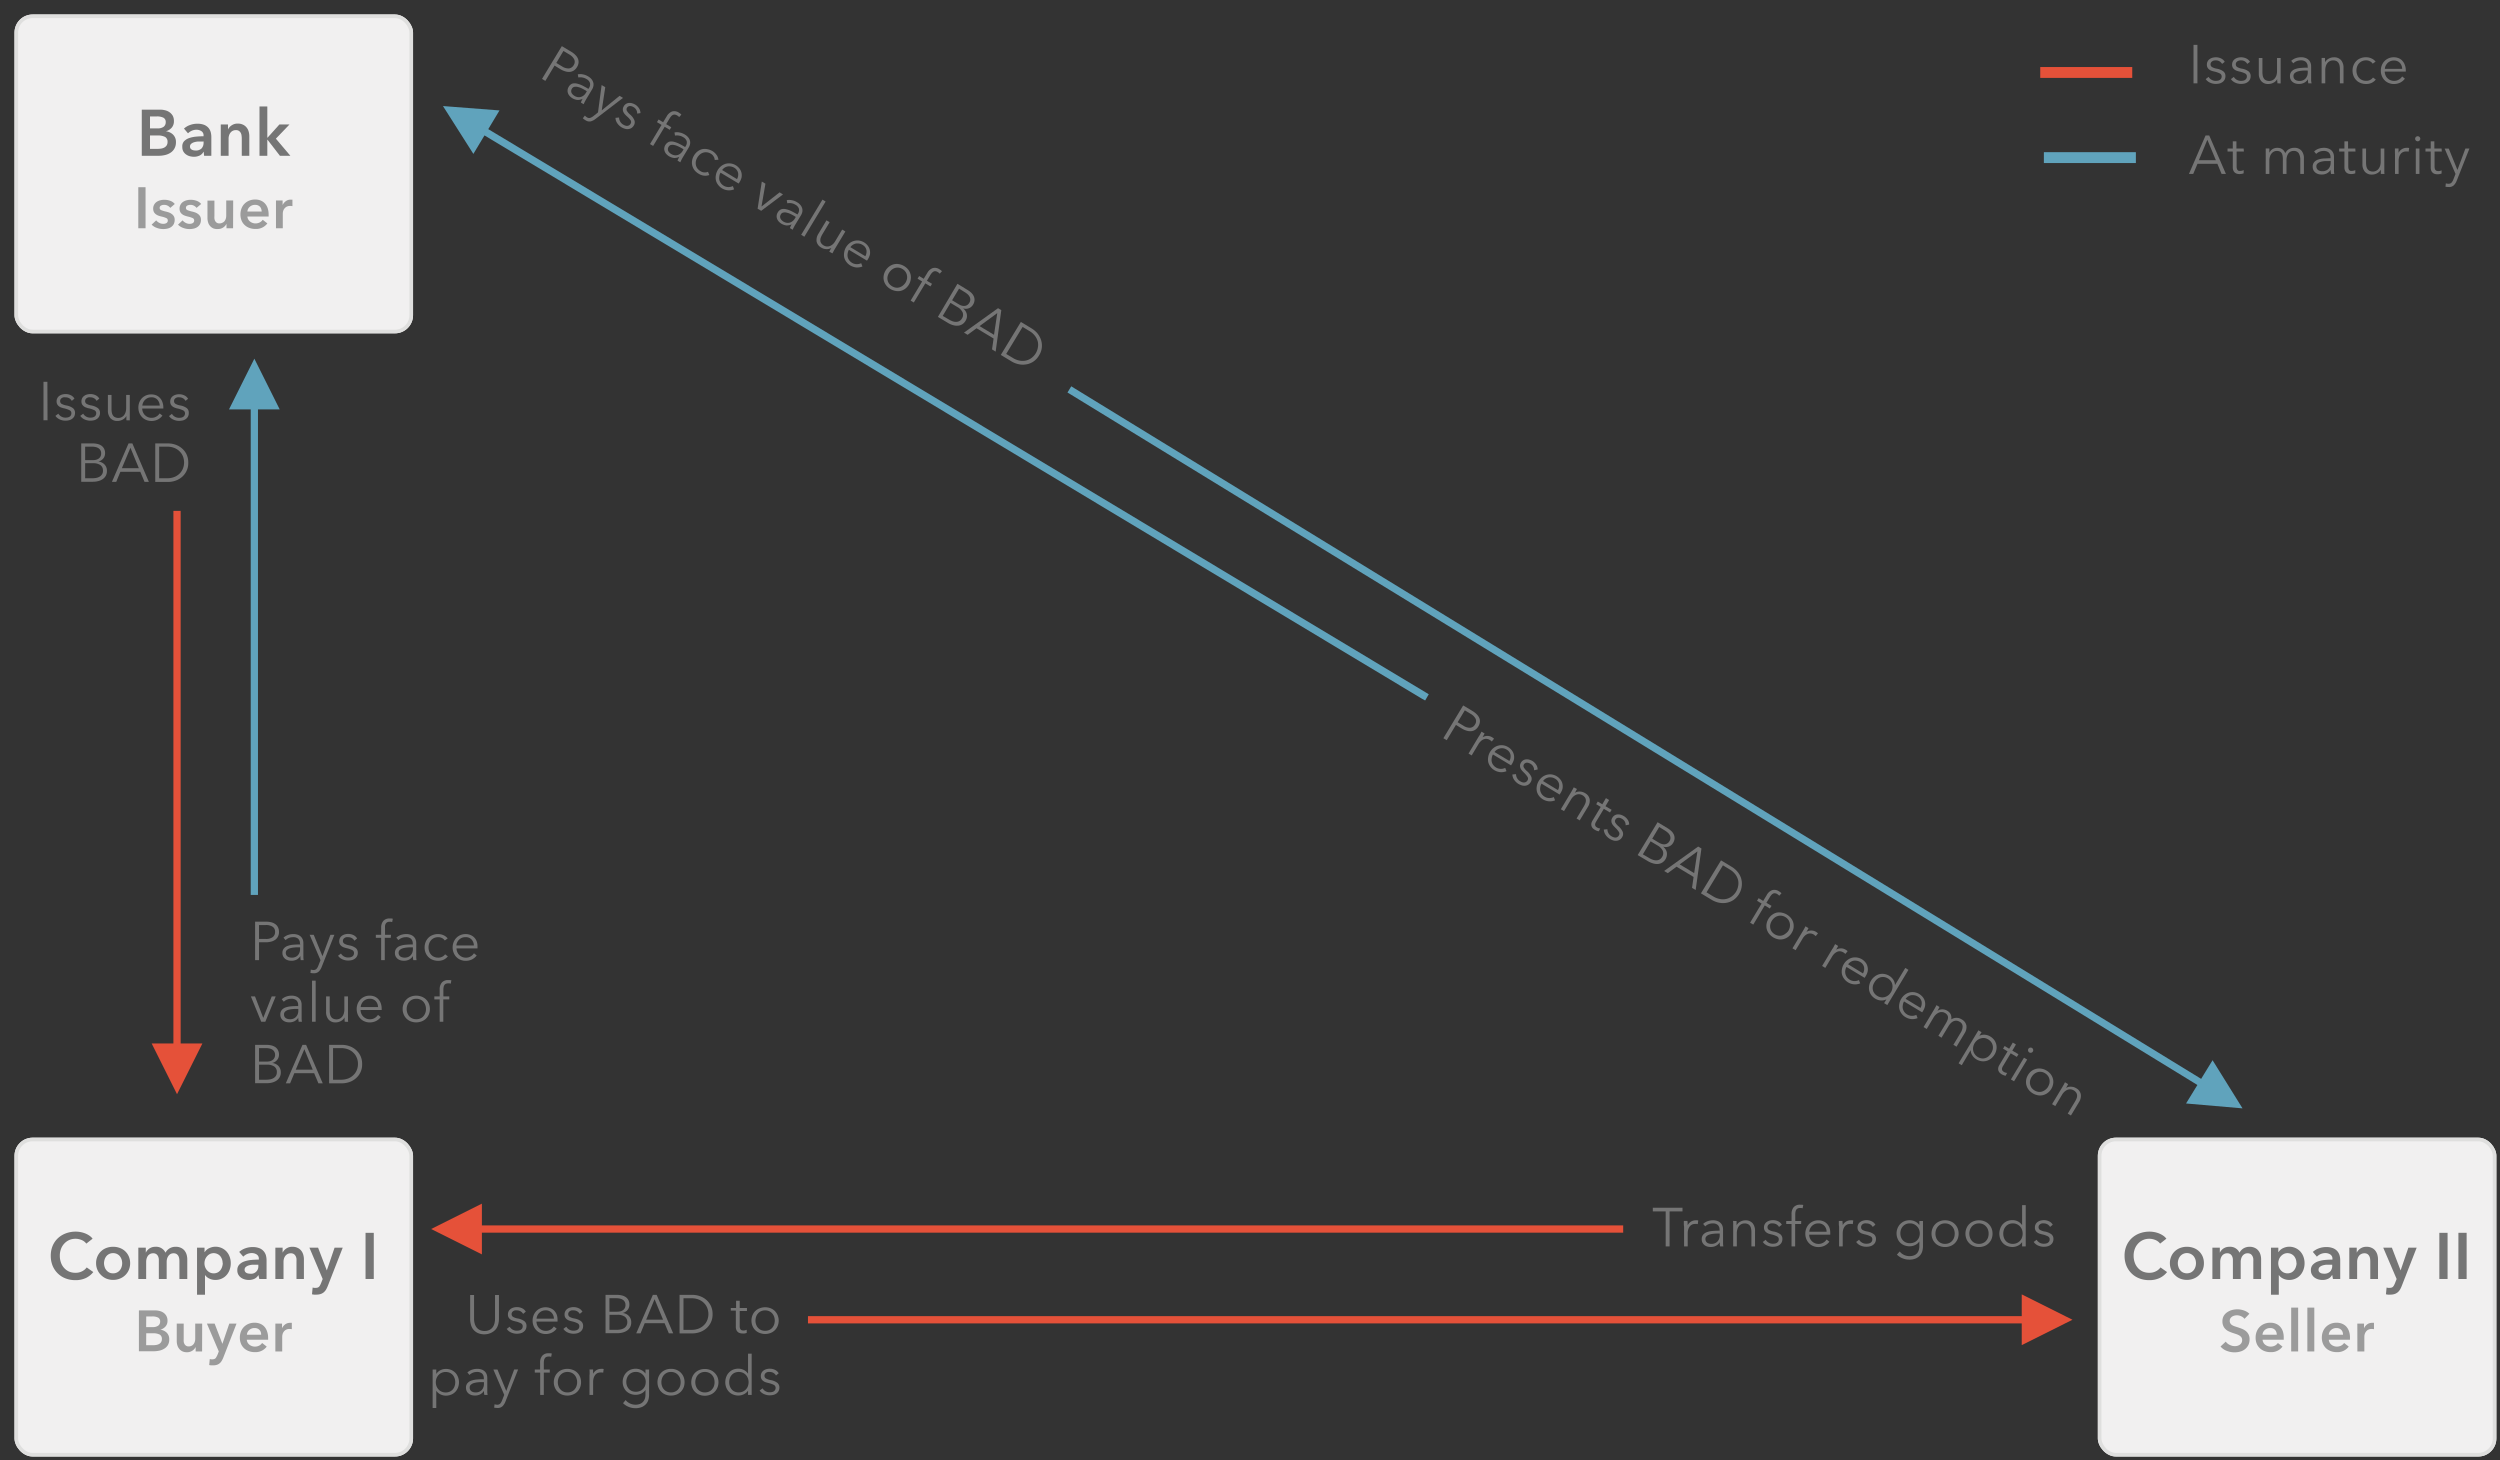 <svg id="Layer_1" data-name="Layer 1" xmlns="http://www.w3.org/2000/svg" xmlns:xlink="http://www.w3.org/1999/xlink" viewBox="0 0 690 403"><rect x="0" y="0" width="690" height="403" fill="#333333" stroke="none"/><defs><style>.cls-1,.cls-13,.cls-26,.cls-27{fill:none;}.cls-2{clip-path:url(#clip-path);}.cls-3{clip-path:url(#clip-path-2);}.cls-4{fill:#e55139;}.cls-5{clip-path:url(#clip-path-3);}.cls-6{clip-path:url(#clip-path-5);}.cls-7{clip-path:url(#clip-path-7);}.cls-8{fill:#757575;}.cls-9{clip-path:url(#clip-path-8);}.cls-10{clip-path:url(#clip-path-9);}.cls-11{clip-path:url(#clip-path-10);}.cls-12{fill:#f1f0f0;}.cls-13{stroke:#dfdfde;stroke-width:2px;}.cls-13,.cls-26,.cls-27{stroke-miterlimit:10;}.cls-14{clip-path:url(#clip-path-14);}.cls-15{fill:#9b9b9b;}.cls-16{clip-path:url(#clip-path-15);}.cls-17{clip-path:url(#clip-path-19);}.cls-18{clip-path:url(#clip-path-20);}.cls-19{clip-path:url(#clip-path-24);}.cls-20{clip-path:url(#clip-path-25);}.cls-21{fill:#60a3bc;}.cls-22{clip-path:url(#clip-path-27);}.cls-23{clip-path:url(#clip-path-28);}.cls-24{clip-path:url(#clip-path-30);}.cls-25{clip-path:url(#clip-path-32);}.cls-26{stroke:#e55139;}.cls-26,.cls-27{stroke-linecap:square;stroke-width:3px;}.cls-27{stroke:#60a3bc;}.cls-28{clip-path:url(#clip-path-34);}.cls-29{clip-path:url(#clip-path-36);}</style><clipPath id="clip-path"><path class="cls-1" d="M47.86,142V290h2V141h-2Zm1,160,7-14h-14Z"/></clipPath><clipPath id="clip-path-2"><rect class="cls-1" x="1" y="1" width="690" height="403"/></clipPath><clipPath id="clip-path-3"><path class="cls-1" d="M447,340.21H131v-2H448v2Zm-328-1,14-7v14Z"/></clipPath><clipPath id="clip-path-5"><path class="cls-1" d="M224,365.25H560v-2H223v2Zm348-1-14-7v14Z"/></clipPath><clipPath id="clip-path-7"><rect class="cls-1" x="10" y="103" width="43" height="35"/></clipPath><clipPath id="clip-path-8"><rect class="cls-1" x="114" y="355" width="102" height="35"/></clipPath><clipPath id="clip-path-9"><rect class="cls-1" x="456" y="331" width="116" height="25"/></clipPath><clipPath id="clip-path-10"><rect class="cls-1" x="579" y="314" width="110" height="88" rx="5" ry="5"/></clipPath><clipPath id="clip-path-14"><rect class="cls-1" x="579" y="337" width="110" height="42"/></clipPath><clipPath id="clip-path-15"><rect class="cls-1" x="4" y="314" width="110" height="88" rx="5" ry="5"/></clipPath><clipPath id="clip-path-19"><rect class="cls-1" x="4" y="337" width="110" height="42"/></clipPath><clipPath id="clip-path-20"><rect class="cls-1" x="4" y="4" width="110" height="88" rx="5" ry="5"/></clipPath><clipPath id="clip-path-24"><rect class="cls-1" x="4" y="27" width="110" height="42"/></clipPath><clipPath id="clip-path-25"><path class="cls-1" d="M69.2,246V111h2V247h-2Zm1-147,7,14h-14Z"/></clipPath><clipPath id="clip-path-27"><rect class="cls-1" x="69" y="252" width="102.35" height="51"/></clipPath><clipPath id="clip-path-28"><path class="cls-1" d="M295.48,108.85,607.37,300l.85.52,1-1.7-.85-.53L296.52,107.15l-.85-.53-1.05,1.71ZM618.94,305.91l-8.27-13.29-7.32,11.94Z"/></clipPath><clipPath id="clip-path-30"><rect class="cls-1" x="160.54" y="5.39" width="83" height="162.39" transform="translate(23.76 215.18) rotate(-59)"/></clipPath><clipPath id="clip-path-32"><rect class="cls-1" x="604" y="6" width="87" height="80"/></clipPath><clipPath id="clip-path-34"><path class="cls-1" d="M392.48,192.86l-259.62-156L132,36.3l1-1.72.86.52,259.63,156,.85.52-1,1.71ZM122.26,29.27l15.6,1.21-7.21,12Z"/></clipPath><clipPath id="clip-path-36"><rect class="cls-1" x="478.78" y="127.06" width="17.12" height="250.03" transform="translate(20.27 539.98) rotate(-59)"/></clipPath></defs><title>bankersacceptancedrafts</title><g class="cls-2"><g class="cls-3"><rect class="cls-4" x="36.86" y="136" width="24" height="171"/></g></g><g class="cls-5"><g class="cls-3"><rect class="cls-4" x="114" y="327.21" width="339" height="24"/></g></g><g class="cls-6"><g class="cls-3"><rect class="cls-4" x="218" y="352.25" width="359" height="24"/></g></g><g class="cls-7"><path class="cls-8" d="M13.12,116H12V105.38h1.08Z"/><path class="cls-8" d="M19.81,110.64a1.92,1.92,0,0,0-.68-.71,2.05,2.05,0,0,0-1.05-.27,2.47,2.47,0,0,0-.54,0,1.48,1.48,0,0,0-.48.2,1.07,1.07,0,0,0-.33.34.93.93,0,0,0-.13.5.85.85,0,0,0,.4.76,4.06,4.06,0,0,0,1.28.44,4.36,4.36,0,0,1,1.84.74,1.64,1.64,0,0,1,.59,1.31,2.11,2.11,0,0,1-.23,1,2.07,2.07,0,0,1-.61.67,2.43,2.43,0,0,1-.85.38,4.33,4.33,0,0,1-.95.11,3.82,3.82,0,0,1-1.55-.33,2.85,2.85,0,0,1-1.23-1l.81-.61a2.27,2.27,0,0,0,1.95,1.1,3.21,3.21,0,0,0,.63-.06,1.47,1.47,0,0,0,.53-.21,1.19,1.19,0,0,0,.36-.38,1.16,1.16,0,0,0,.13-.58.87.87,0,0,0-.53-.83,6.63,6.63,0,0,0-1.54-.52,6.75,6.75,0,0,1-.66-.19,2,2,0,0,1-.66-.33,1.81,1.81,0,0,1-.49-.54,1.62,1.62,0,0,1-.2-.83,1.87,1.87,0,0,1,.21-.92,1.73,1.73,0,0,1,.57-.63,2.35,2.35,0,0,1,.8-.37,3.59,3.59,0,0,1,.93-.12,3.25,3.25,0,0,1,1.42.33,2.31,2.31,0,0,1,1,.93Z"/><path class="cls-8" d="M26.66,110.64a1.84,1.84,0,0,0-.68-.71,2,2,0,0,0-1-.27,2.47,2.47,0,0,0-.54,0,1.48,1.48,0,0,0-.48.2,1.22,1.22,0,0,0-.34.34,1,1,0,0,0-.13.5.86.86,0,0,0,.41.76,4,4,0,0,0,1.27.44,4.3,4.3,0,0,1,1.84.74,1.61,1.61,0,0,1,.59,1.31,2,2,0,0,1-.23,1,2,2,0,0,1-.61.67,2.47,2.47,0,0,1-.84.38,4.49,4.49,0,0,1-1,.11,3.78,3.78,0,0,1-1.54-.33,2.85,2.85,0,0,1-1.23-1l.81-.61a2.14,2.14,0,0,0,.79.79,2.22,2.22,0,0,0,1.16.31,3.21,3.21,0,0,0,.63-.06,1.42,1.42,0,0,0,.52-.21,1.19,1.19,0,0,0,.36-.38,1.16,1.16,0,0,0,.14-.58.89.89,0,0,0-.53-.83,6.81,6.81,0,0,0-1.54-.52c-.21,0-.43-.11-.67-.19a2.1,2.1,0,0,1-.65-.33,1.84,1.84,0,0,1-.5-.54,1.62,1.62,0,0,1-.19-.83,1.87,1.87,0,0,1,.21-.92,1.8,1.8,0,0,1,.56-.63,2.44,2.44,0,0,1,.8-.37,3.59,3.59,0,0,1,.93-.12,3.29,3.29,0,0,1,1.43.33,2.28,2.28,0,0,1,1,.93Z"/><path class="cls-8" d="M34.88,116c0-.19,0-.4,0-.63s0-.42,0-.57h0a2.33,2.33,0,0,1-1,1,2.92,2.92,0,0,1-1.43.38,2.44,2.44,0,0,1-2-.8,3.14,3.14,0,0,1-.67-2.09V109h1v3.89a5.09,5.09,0,0,0,.09,1,2.15,2.15,0,0,0,.31.77,1.37,1.37,0,0,0,.59.5,2.06,2.06,0,0,0,.92.19,2,2,0,0,0,.79-.17,2,2,0,0,0,.68-.5,2.54,2.54,0,0,0,.48-.86,3.69,3.69,0,0,0,.18-1.22V109h1v5.48c0,.19,0,.43,0,.73s0,.57,0,.81Z"/><path class="cls-8" d="M45.08,112.28v.22a2.35,2.35,0,0,1,0,.26H39.25a2.74,2.74,0,0,0,.21,1,2.5,2.5,0,0,0,.54.81,2.7,2.7,0,0,0,.81.55,2.55,2.55,0,0,0,1,.2,2.5,2.5,0,0,0,1.38-.37,2.62,2.62,0,0,0,.87-.85l.77.61a3.64,3.64,0,0,1-1.39,1.13,3.88,3.88,0,0,1-1.63.35,3.59,3.59,0,0,1-1.44-.28,3.28,3.28,0,0,1-1.15-.77,3.75,3.75,0,0,1-.76-1.17,4.07,4.07,0,0,1,0-2.94,3.56,3.56,0,0,1,.75-1.17,3.51,3.51,0,0,1,2.52-1,3.52,3.52,0,0,1,1.46.28,2.88,2.88,0,0,1,1,.75,3.25,3.25,0,0,1,.64,1.1A4.24,4.24,0,0,1,45.08,112.28Zm-1-.33a2.49,2.49,0,0,0-.64-1.64,2.14,2.14,0,0,0-1.69-.65,2.42,2.42,0,0,0-.94.18,2.72,2.72,0,0,0-.77.51,2.54,2.54,0,0,0-.52.74,2.34,2.34,0,0,0-.23.86Z"/><path class="cls-8" d="M51.2,110.64a1.84,1.84,0,0,0-.68-.71,2,2,0,0,0-1-.27,2.47,2.47,0,0,0-.54,0,1.48,1.48,0,0,0-.48.2,1.22,1.22,0,0,0-.34.34,1,1,0,0,0-.13.5.86.86,0,0,0,.41.76,4,4,0,0,0,1.27.44,4.3,4.3,0,0,1,1.84.74A1.61,1.61,0,0,1,52.1,114a2,2,0,0,1-.23,1,2,2,0,0,1-.61.67,2.47,2.47,0,0,1-.84.38,4.49,4.49,0,0,1-1,.11,3.78,3.78,0,0,1-1.54-.33,2.85,2.85,0,0,1-1.23-1l.81-.61a2.14,2.14,0,0,0,.79.79,2.22,2.22,0,0,0,1.16.31,3.21,3.21,0,0,0,.63-.06,1.42,1.42,0,0,0,.52-.21,1.19,1.19,0,0,0,.36-.38,1.16,1.16,0,0,0,.14-.58.89.89,0,0,0-.53-.83,6.81,6.81,0,0,0-1.54-.52c-.21,0-.43-.11-.67-.19a2.1,2.1,0,0,1-.65-.33,1.84,1.84,0,0,1-.5-.54,1.62,1.62,0,0,1-.19-.83,1.87,1.87,0,0,1,.21-.92,1.8,1.8,0,0,1,.56-.63,2.44,2.44,0,0,1,.8-.37,3.59,3.59,0,0,1,.93-.12,3.29,3.29,0,0,1,1.43.33,2.28,2.28,0,0,1,1,.93Z"/><path class="cls-8" d="M22.42,122.38h3.16a5.69,5.69,0,0,1,1.22.13,3.33,3.33,0,0,1,1.1.43,2.37,2.37,0,0,1,.79.84,2.49,2.49,0,0,1,.31,1.31,2.25,2.25,0,0,1-.51,1.47,2.44,2.44,0,0,1-1.37.82v0a2.75,2.75,0,0,1,1.71.8,2.47,2.47,0,0,1,.68,1.85,2.72,2.72,0,0,1-.27,1.21,2.8,2.8,0,0,1-.79.93,3.86,3.86,0,0,1-1.24.59,6,6,0,0,1-1.65.21H22.42ZM23.5,127h2.17a3.61,3.61,0,0,0,.79-.09,2.15,2.15,0,0,0,.73-.31,1.65,1.65,0,0,0,.53-.58,1.79,1.79,0,0,0,.2-.88,1.74,1.74,0,0,0-.2-.86,1.7,1.7,0,0,0-.55-.58,2.25,2.25,0,0,0-.81-.32,4.49,4.49,0,0,0-1-.1H23.5Zm0,5h2a5.65,5.65,0,0,0,1.11-.11,3,3,0,0,0,.93-.36,1.9,1.9,0,0,0,.64-.65,1.79,1.79,0,0,0,.24-.95,1.83,1.83,0,0,0-.71-1.57,3.45,3.45,0,0,0-2-.51H23.5Z"/><path class="cls-8" d="M32.08,133H30.89l4.59-10.62h1.05L41.09,133h-1.2l-1.17-2.79H33.23Zm1.56-3.78h4.68L36,123.58Z"/><path class="cls-8" d="M42.85,122.38h3.52a6.34,6.34,0,0,1,2,.33,5.5,5.5,0,0,1,1.8,1,5.11,5.11,0,0,1,1.3,1.66,5.18,5.18,0,0,1,.49,2.32,5,5,0,0,1-1.79,4,5.5,5.5,0,0,1-1.8,1,6.34,6.34,0,0,1-2,.33H42.85ZM43.93,132h2.14a5.35,5.35,0,0,0,2.09-.37,4.27,4.27,0,0,0,1.48-1,4,4,0,0,0,.88-1.39,4.58,4.58,0,0,0,.29-1.6,4.72,4.72,0,0,0-.29-1.61,4.11,4.11,0,0,0-.88-1.38,4.27,4.27,0,0,0-1.48-1,5.35,5.35,0,0,0-2.09-.37H43.93Z"/></g><g class="cls-9"><path class="cls-8" d="M133.77,368.27a4.2,4.2,0,0,1-2-.41,3.53,3.53,0,0,1-1.21-1,3.81,3.81,0,0,1-.62-1.38,5.91,5.91,0,0,1-.18-1.4v-6.66h1.08v6.54a5.16,5.16,0,0,0,.15,1.25,3.14,3.14,0,0,0,.49,1.08,2.57,2.57,0,0,0,.89.77,3,3,0,0,0,1.37.29,2.94,2.94,0,0,0,1.36-.29,2.6,2.6,0,0,0,.9-.77,3.12,3.12,0,0,0,.48-1.08,5.16,5.16,0,0,0,.15-1.25v-6.54h1.08V364a5.88,5.88,0,0,1-.17,1.4,3.81,3.81,0,0,1-.62,1.38,3.57,3.57,0,0,1-1.22,1A4.22,4.22,0,0,1,133.77,368.27Z"/><path class="cls-8" d="M144.37,362.64a1.84,1.84,0,0,0-.68-.71,2,2,0,0,0-1-.27,2.47,2.47,0,0,0-.54,0,1.48,1.48,0,0,0-.48.2,1.22,1.22,0,0,0-.34.34,1,1,0,0,0-.13.5.86.86,0,0,0,.41.76,4,4,0,0,0,1.27.44,4.3,4.3,0,0,1,1.84.74,1.61,1.61,0,0,1,.59,1.31,2,2,0,0,1-.23,1,2,2,0,0,1-.61.67,2.47,2.47,0,0,1-.84.38,4.49,4.49,0,0,1-1,.11,3.78,3.78,0,0,1-1.54-.33,2.85,2.85,0,0,1-1.23-1l.81-.61a2.14,2.14,0,0,0,.79.79,2.22,2.22,0,0,0,1.16.31,3.21,3.21,0,0,0,.63-.06,1.42,1.42,0,0,0,.52-.21,1.19,1.19,0,0,0,.36-.38,1.16,1.16,0,0,0,.14-.58.89.89,0,0,0-.53-.83,6.81,6.81,0,0,0-1.54-.52c-.21-.05-.43-.11-.67-.19a2.1,2.1,0,0,1-.65-.33,1.84,1.84,0,0,1-.5-.54,1.62,1.62,0,0,1-.19-.83,1.87,1.87,0,0,1,.21-.92,1.8,1.8,0,0,1,.56-.63,2.44,2.44,0,0,1,.8-.37,3.59,3.59,0,0,1,.93-.12,3.29,3.29,0,0,1,1.43.33,2.28,2.28,0,0,1,1,.93Z"/><path class="cls-8" d="M153.88,364.28v.22a2.35,2.35,0,0,1,0,.26h-5.82a2.74,2.74,0,0,0,.21,1,2.5,2.5,0,0,0,.54.81,2.7,2.7,0,0,0,.81.55,2.55,2.55,0,0,0,1,.2,2.5,2.5,0,0,0,1.38-.37,2.62,2.62,0,0,0,.87-.85l.77.61a3.64,3.64,0,0,1-1.39,1.13,3.88,3.88,0,0,1-1.63.35,3.59,3.59,0,0,1-1.44-.28,3.28,3.28,0,0,1-1.15-.77,3.75,3.75,0,0,1-.76-1.17,4.07,4.07,0,0,1,0-2.94,3.56,3.56,0,0,1,.75-1.17,3.51,3.51,0,0,1,2.52-1.05,3.52,3.52,0,0,1,1.46.28,2.88,2.88,0,0,1,1.05.75,3.25,3.25,0,0,1,.64,1.1A4.24,4.24,0,0,1,153.88,364.28Zm-1-.33a2.49,2.49,0,0,0-.64-1.64,2.14,2.14,0,0,0-1.69-.65,2.42,2.42,0,0,0-.94.18,2.72,2.72,0,0,0-.77.51,2.54,2.54,0,0,0-.52.74,2.34,2.34,0,0,0-.23.86Z"/><path class="cls-8" d="M160,362.64a1.84,1.84,0,0,0-.68-.71,2,2,0,0,0-1-.27,2.47,2.47,0,0,0-.54,0,1.48,1.48,0,0,0-.48.2,1.22,1.22,0,0,0-.34.34,1,1,0,0,0-.13.5.86.86,0,0,0,.41.76,4,4,0,0,0,1.27.44,4.3,4.3,0,0,1,1.84.74,1.61,1.61,0,0,1,.59,1.31,2,2,0,0,1-.23,1,2,2,0,0,1-.61.67,2.47,2.47,0,0,1-.84.38,4.49,4.49,0,0,1-1,.11,3.78,3.78,0,0,1-1.54-.33,2.85,2.85,0,0,1-1.23-1l.81-.61a2.14,2.14,0,0,0,.79.79,2.22,2.22,0,0,0,1.16.31,3.21,3.21,0,0,0,.63-.06,1.42,1.42,0,0,0,.52-.21,1.19,1.19,0,0,0,.36-.38,1.16,1.16,0,0,0,.14-.58.89.89,0,0,0-.53-.83,6.81,6.81,0,0,0-1.54-.52c-.21-.05-.43-.11-.67-.19a2.1,2.1,0,0,1-.65-.33,1.84,1.84,0,0,1-.5-.54,1.62,1.62,0,0,1-.19-.83,1.87,1.87,0,0,1,.21-.92,1.8,1.8,0,0,1,.56-.63,2.44,2.44,0,0,1,.8-.37,3.59,3.59,0,0,1,.93-.12,3.29,3.29,0,0,1,1.43.33,2.28,2.28,0,0,1,1,.93Z"/><path class="cls-8" d="M167.13,357.38h3.16a5.69,5.69,0,0,1,1.22.13,3.24,3.24,0,0,1,1.1.43,2.39,2.39,0,0,1,.8.84,2.59,2.59,0,0,1,.3,1.31,2.25,2.25,0,0,1-.51,1.47,2.44,2.44,0,0,1-1.37.82v0a2.75,2.75,0,0,1,1.71.8,2.47,2.47,0,0,1,.68,1.85,2.72,2.72,0,0,1-.27,1.21,2.8,2.8,0,0,1-.79.93,3.86,3.86,0,0,1-1.24.59,6,6,0,0,1-1.65.21h-3.14Zm1.08,4.65h2.17a3.55,3.55,0,0,0,.79-.09,2.07,2.07,0,0,0,.73-.31,1.56,1.56,0,0,0,.53-.58,1.69,1.69,0,0,0,.2-.88,1.64,1.64,0,0,0-.2-.86,1.61,1.61,0,0,0-.55-.58,2.25,2.25,0,0,0-.81-.32,4.49,4.49,0,0,0-1-.1h-1.87Zm0,5h2a5.83,5.83,0,0,0,1.12-.11,3.22,3.22,0,0,0,.93-.36,2,2,0,0,0,.63-.65,1.79,1.79,0,0,0,.24-.95,1.81,1.81,0,0,0-.71-1.57,3.43,3.43,0,0,0-2-.51h-2.2Z"/><path class="cls-8" d="M176.79,368H175.6l4.59-10.62h1.05L185.8,368h-1.2l-1.17-2.79h-5.49Zm1.56-3.78H183l-2.34-5.64Z"/><path class="cls-8" d="M187.56,357.38h3.52a6.34,6.34,0,0,1,2,.33,5.5,5.5,0,0,1,1.8,1,5.11,5.11,0,0,1,1.3,1.66,5.18,5.18,0,0,1,.49,2.32,5,5,0,0,1-1.79,4,5.5,5.5,0,0,1-1.8,1,6.34,6.34,0,0,1-2,.33h-3.52Zm1.08,9.66h2.14a5.43,5.43,0,0,0,2.1-.37,4.32,4.32,0,0,0,1.47-1,3.83,3.83,0,0,0,.88-1.39,4.58,4.58,0,0,0,.29-1.6,4.72,4.72,0,0,0-.29-1.61,4,4,0,0,0-.88-1.38,4.32,4.32,0,0,0-1.47-1,5.43,5.43,0,0,0-2.1-.37h-2.14Z"/><path class="cls-8" d="M206.16,361.83h-2v4.1a2.39,2.39,0,0,0,.07.65.82.82,0,0,0,.22.39.73.73,0,0,0,.34.2,1.86,1.86,0,0,0,.42.05,1.78,1.78,0,0,0,.44-.06,2.32,2.32,0,0,0,.44-.16l0,.88a3.41,3.41,0,0,1-.57.16,4,4,0,0,1-.63,0,2.61,2.61,0,0,1-.6-.08,1.53,1.53,0,0,1-.59-.28,1.5,1.5,0,0,1-.44-.57,2.13,2.13,0,0,1-.17-1v-4.38H201.7V361h1.46v-2h1v2h2Z"/><path class="cls-8" d="M214.92,364.49a3.93,3.93,0,0,1-.28,1.47,3.61,3.61,0,0,1-.77,1.17,3.44,3.44,0,0,1-1.19.77,4.18,4.18,0,0,1-3,0,3.42,3.42,0,0,1-2-1.94,4,4,0,0,1,0-2.94,3.42,3.42,0,0,1,2-1.94,4.18,4.18,0,0,1,3,0,3.44,3.44,0,0,1,1.19.77,3.61,3.61,0,0,1,.77,1.17A3.93,3.93,0,0,1,214.92,364.49Zm-1.08,0a3.3,3.3,0,0,0-.19-1.1,2.68,2.68,0,0,0-.53-.9,2.46,2.46,0,0,0-.84-.61,2.91,2.91,0,0,0-2.22,0,2.58,2.58,0,0,0-1.36,1.51,3.28,3.28,0,0,0,0,2.2,2.52,2.52,0,0,0,.53.9,2.36,2.36,0,0,0,.83.6,2.91,2.91,0,0,0,2.22,0,2.31,2.31,0,0,0,.84-.6,2.68,2.68,0,0,0,.53-.9A3.3,3.3,0,0,0,213.84,364.49Z"/><path class="cls-8" d="M120.41,388.6h-1V378h1v1.22h0a2.8,2.8,0,0,1,1.16-1.05,3.38,3.38,0,0,1,1.48-.35,4,4,0,0,1,1.49.28,3.69,3.69,0,0,1,1.14.79,3.41,3.41,0,0,1,.73,1.17,3.86,3.86,0,0,1,.27,1.45,3.91,3.91,0,0,1-.27,1.46,3.61,3.61,0,0,1-.73,1.17,3.33,3.33,0,0,1-1.14.77,3.77,3.77,0,0,1-1.49.29,3.38,3.38,0,0,1-1.48-.35,2.92,2.92,0,0,1-1.16-1h0Zm5.24-7.11a3.3,3.3,0,0,0-.19-1.1,2.49,2.49,0,0,0-.51-.9,2.52,2.52,0,0,0-.83-.61,2.95,2.95,0,0,0-2.21,0,2.61,2.61,0,0,0-.85.6,2.81,2.81,0,0,0-.57.9,3.24,3.24,0,0,0,0,2.24,2.66,2.66,0,0,0,.57.89,2.45,2.45,0,0,0,.85.59,2.58,2.58,0,0,0,1.08.22,2.71,2.71,0,0,0,1.13-.22,2.36,2.36,0,0,0,.83-.6,2.49,2.49,0,0,0,.51-.9A3.3,3.3,0,0,0,125.65,381.49Z"/><path class="cls-8" d="M133.53,380.46a1.77,1.77,0,0,0-.48-1.36,2,2,0,0,0-1.39-.44,3,3,0,0,0-1.17.22,2.82,2.82,0,0,0-.92.6l-.57-.68a3.59,3.59,0,0,1,1.15-.72,4.53,4.53,0,0,1,1.61-.28,3.38,3.38,0,0,1,1.07.16,2.44,2.44,0,0,1,.87.47,2.19,2.19,0,0,1,.58.79,2.81,2.81,0,0,1,.21,1.13v3.07c0,.28,0,.55,0,.84a6,6,0,0,0,.09.74h-.91c0-.17-.06-.35-.08-.55s0-.4,0-.59h0a2.93,2.93,0,0,1-1.08,1,3.19,3.19,0,0,1-1.47.31,3.51,3.51,0,0,1-.83-.11,2.54,2.54,0,0,1-.78-.37,2.06,2.06,0,0,1-.58-.66,2,2,0,0,1-.24-1,1.85,1.85,0,0,1,.42-1.28,2.37,2.37,0,0,1,1.1-.71,6.08,6.08,0,0,1,1.58-.3c.6-.05,1.21-.07,1.85-.07Zm-.3,1c-.42,0-.84,0-1.26.05a6.32,6.32,0,0,0-1.16.21,2.31,2.31,0,0,0-.85.46,1,1,0,0,0-.33.79,1.22,1.22,0,0,0,.15.63,1.18,1.18,0,0,0,.38.42,1.65,1.65,0,0,0,.53.22,2.38,2.38,0,0,0,.59.07,2.25,2.25,0,0,0,1-.19,1.93,1.93,0,0,0,.71-.51,2.18,2.18,0,0,0,.43-.74,2.6,2.6,0,0,0,.15-.89v-.52Z"/><path class="cls-8" d="M139.73,383.91h0l2.18-5.93H143l-3.49,8.84a3.69,3.69,0,0,1-.8,1.29,1.91,1.91,0,0,1-1.41.49,4.6,4.6,0,0,1-.91-.09l.1-.93a2.36,2.36,0,0,0,.75.12,1.1,1.1,0,0,0,.83-.32,2.93,2.93,0,0,0,.52-.92l.58-1.47-3-7h1.13Z"/><path class="cls-8" d="M151.74,378.83h-1.65V385h-1v-6.17H147.6V378h1.47v-1.92a2.83,2.83,0,0,1,.59-1.89,2.23,2.23,0,0,1,1.8-.69l.42,0a2.61,2.61,0,0,1,.42.08l-.18.91-.33-.08a2.13,2.13,0,0,0-.37,0,1.45,1.45,0,0,0-.67.13,1,1,0,0,0-.41.39,1.6,1.6,0,0,0-.19.57,4.08,4.08,0,0,0-.06.71V378h1.65Z"/><path class="cls-8" d="M160.37,381.49a3.74,3.74,0,0,1-.28,1.47,3.42,3.42,0,0,1-2,1.94,4.18,4.18,0,0,1-3,0,3.4,3.4,0,0,1-1.18-.77,3.48,3.48,0,0,1-.78-1.17,4,4,0,0,1,0-2.94,3.48,3.48,0,0,1,.78-1.17,3.4,3.4,0,0,1,1.18-.77,4.18,4.18,0,0,1,3,0,3.42,3.42,0,0,1,2,1.94A3.74,3.74,0,0,1,160.37,381.49Zm-1.08,0a3.07,3.07,0,0,0-.19-1.1,2.52,2.52,0,0,0-.53-.9,2.46,2.46,0,0,0-.84-.61,2.65,2.65,0,0,0-1.11-.22,2.57,2.57,0,0,0-1.1.22,2.42,2.42,0,0,0-.83.61,2.55,2.55,0,0,0-.54.9,3.28,3.28,0,0,0,0,2.2,2.55,2.55,0,0,0,.54.9,2.27,2.27,0,0,0,.83.6,2.57,2.57,0,0,0,1.1.22,2.65,2.65,0,0,0,1.11-.22,2.31,2.31,0,0,0,.84-.6,2.52,2.52,0,0,0,.53-.9A3.07,3.07,0,0,0,159.29,381.49Z"/><path class="cls-8" d="M162.74,378.79c0-.3,0-.57-.05-.81h1c0,.19,0,.4,0,.63s0,.42,0,.57h0a2.47,2.47,0,0,1,.9-1,2.5,2.5,0,0,1,1.35-.38,1.89,1.89,0,0,1,.35,0,1.2,1.2,0,0,1,.32.06l-.13,1-.3-.06a3,3,0,0,0-.42,0,2.08,2.08,0,0,0-.78.15,1.67,1.67,0,0,0-.65.47,2.39,2.39,0,0,0-.45.82,3.63,3.63,0,0,0-.18,1.21V385h-1v-5.47C162.75,379.33,162.75,379.09,162.74,378.79Z"/><path class="cls-8" d="M172.67,386.41a3.36,3.36,0,0,0,1.15.92,3.55,3.55,0,0,0,2.81.15,2.2,2.2,0,0,0,.85-.59A2.4,2.4,0,0,0,178,386a3.69,3.69,0,0,0,.15-1.07v-1.32h0a2.66,2.66,0,0,1-1.15,1,3.42,3.42,0,0,1-1.51.36,4,4,0,0,1-1.49-.27,3.56,3.56,0,0,1-1.14-.74,3.44,3.44,0,0,1-.73-1.13,3.75,3.75,0,0,1-.27-1.43,3.69,3.69,0,0,1,.27-1.41,3.52,3.52,0,0,1,.73-1.15,3.69,3.69,0,0,1,1.14-.79,4,4,0,0,1,1.49-.28,3.38,3.38,0,0,1,1.5.36,2.78,2.78,0,0,1,1.16,1h0V378h1v7a5,5,0,0,1-.16,1.22,3.1,3.1,0,0,1-.58,1.18,3.38,3.38,0,0,1-1.17.9,4.32,4.32,0,0,1-1.9.36,4.72,4.72,0,0,1-1.86-.38,4.49,4.49,0,0,1-1.52-1Zm.19-5a3,3,0,0,0,.18,1.05,2.72,2.72,0,0,0,.52.87,2.37,2.37,0,0,0,.83.59,3,3,0,0,0,2.21,0,2.45,2.45,0,0,0,.85-.55,2.69,2.69,0,0,0,.57-.86,3.1,3.1,0,0,0,.2-1.12,2.71,2.71,0,0,0-.77-1.92,2.73,2.73,0,0,0-.85-.6,2.58,2.58,0,0,0-1.08-.22,2.71,2.71,0,0,0-1.13.22,2.53,2.53,0,0,0-.83.6,2.72,2.72,0,0,0-.52.87A3,3,0,0,0,172.86,381.4Z"/><path class="cls-8" d="M188.94,381.49a3.92,3.92,0,0,1-.27,1.47,3.63,3.63,0,0,1-.78,1.17,3.4,3.4,0,0,1-1.18.77,4,4,0,0,1-1.52.28,3.89,3.89,0,0,1-1.5-.28,3.4,3.4,0,0,1-1.18-.77,3.45,3.45,0,0,1-.77-1.17,4,4,0,0,1,0-2.94,3.45,3.45,0,0,1,.77-1.17,3.4,3.4,0,0,1,1.18-.77,3.89,3.89,0,0,1,1.5-.28,4,4,0,0,1,1.52.28,3.4,3.4,0,0,1,1.18.77,3.63,3.63,0,0,1,.78,1.17A3.92,3.92,0,0,1,188.94,381.49Zm-1.08,0a3.3,3.3,0,0,0-.18-1.1,2.7,2.7,0,0,0-.54-.9,2.46,2.46,0,0,0-.84-.61,2.65,2.65,0,0,0-1.11-.22,2.6,2.6,0,0,0-1.1.22,2.58,2.58,0,0,0-1.36,1.51,3.28,3.28,0,0,0,0,2.2,2.52,2.52,0,0,0,.53.9,2.36,2.36,0,0,0,.83.6,2.6,2.6,0,0,0,1.1.22,2.65,2.65,0,0,0,1.11-.22,2.31,2.31,0,0,0,.84-.6,2.7,2.7,0,0,0,.54-.9A3.3,3.3,0,0,0,187.86,381.49Z"/><path class="cls-8" d="M198.3,381.49A3.92,3.92,0,0,1,198,383a3.63,3.63,0,0,1-.78,1.17,3.4,3.4,0,0,1-1.18.77,4,4,0,0,1-1.52.28,3.89,3.89,0,0,1-1.5-.28,3.4,3.4,0,0,1-1.18-.77,3.45,3.45,0,0,1-.77-1.17,4,4,0,0,1,0-2.94,3.45,3.45,0,0,1,.77-1.17,3.4,3.4,0,0,1,1.18-.77,3.89,3.89,0,0,1,1.5-.28,4,4,0,0,1,1.52.28,3.4,3.4,0,0,1,1.18.77A3.63,3.63,0,0,1,198,380,3.92,3.92,0,0,1,198.3,381.49Zm-1.08,0a3.3,3.3,0,0,0-.18-1.1,2.7,2.7,0,0,0-.54-.9,2.46,2.46,0,0,0-.84-.61,2.65,2.65,0,0,0-1.11-.22,2.6,2.6,0,0,0-1.1.22,2.58,2.58,0,0,0-1.36,1.51,3.28,3.28,0,0,0,0,2.2,2.52,2.52,0,0,0,.53.9,2.36,2.36,0,0,0,.83.6,2.6,2.6,0,0,0,1.1.22,2.65,2.65,0,0,0,1.11-.22,2.31,2.31,0,0,0,.84-.6,2.7,2.7,0,0,0,.54-.9A3.3,3.3,0,0,0,197.22,381.49Z"/><path class="cls-8" d="M206.46,383.82a2.86,2.86,0,0,1-1.17,1,3.38,3.38,0,0,1-1.48.35,3.74,3.74,0,0,1-1.49-.29,3.15,3.15,0,0,1-1.14-.77,3.64,3.64,0,0,1-.74-1.17,4.11,4.11,0,0,1-.26-1.46,4.06,4.06,0,0,1,.26-1.45,3.48,3.48,0,0,1,1.88-2,3.92,3.92,0,0,1,1.49-.28,3.38,3.38,0,0,1,1.48.35,3,3,0,0,1,1.17,1.05h0v-5.54h1V385h-1v-1.18Zm-5.2-2.33a3.3,3.3,0,0,0,.18,1.1,2.5,2.5,0,0,0,.52.9,2.19,2.19,0,0,0,.83.6,2.67,2.67,0,0,0,1.12.22,2.7,2.7,0,0,0,1.94-.81,2.64,2.64,0,0,0,.56-.89,3.24,3.24,0,0,0,0-2.24,2.62,2.62,0,0,0-1.42-1.5,2.74,2.74,0,0,0-1.08-.21,2.67,2.67,0,0,0-1.12.22,2.33,2.33,0,0,0-.83.61,2.5,2.5,0,0,0-.52.9A3.3,3.3,0,0,0,201.26,381.49Z"/><path class="cls-8" d="M214.17,379.64a1.84,1.84,0,0,0-.68-.71,2,2,0,0,0-1-.27,2.47,2.47,0,0,0-.54,0,1.48,1.48,0,0,0-.48.2,1.22,1.22,0,0,0-.34.34,1,1,0,0,0-.13.5.86.86,0,0,0,.41.76,4,4,0,0,0,1.27.44,4.3,4.3,0,0,1,1.84.74,1.61,1.61,0,0,1,.59,1.31,2,2,0,0,1-.23,1,2,2,0,0,1-.61.67,2.47,2.47,0,0,1-.84.38,4.49,4.49,0,0,1-1,.11,3.78,3.78,0,0,1-1.54-.33,2.85,2.85,0,0,1-1.23-1l.81-.61a2.14,2.14,0,0,0,.79.79,2.22,2.22,0,0,0,1.16.31,3.21,3.21,0,0,0,.63-.06,1.42,1.42,0,0,0,.52-.21,1.19,1.19,0,0,0,.36-.38,1.16,1.16,0,0,0,.14-.58.89.89,0,0,0-.53-.83,6.81,6.81,0,0,0-1.54-.52c-.21-.05-.43-.11-.67-.19a2.1,2.1,0,0,1-.65-.33,1.84,1.84,0,0,1-.5-.54,1.62,1.62,0,0,1-.19-.83,1.87,1.87,0,0,1,.21-.92,1.8,1.8,0,0,1,.56-.63,2.44,2.44,0,0,1,.8-.37,3.59,3.59,0,0,1,.93-.12,3.29,3.29,0,0,1,1.43.33,2.28,2.28,0,0,1,1,.93Z"/></g><g class="cls-10"><path class="cls-8" d="M460.81,344h-1.08v-9.66h-3.55v-1h8.19v1h-3.56Z"/><path class="cls-8" d="M464.74,337.79c0-.3,0-.57,0-.81h1a5.76,5.76,0,0,1,.05.63c0,.23,0,.42,0,.57h0a2.47,2.47,0,0,1,.9-1,2.5,2.5,0,0,1,1.35-.38,2.06,2.06,0,0,1,.36,0,1.28,1.28,0,0,1,.32.06l-.14,1-.3-.06a2.86,2.86,0,0,0-.42,0,2.08,2.08,0,0,0-.78.15,1.75,1.75,0,0,0-.65.47,2.78,2.78,0,0,0-.45.82,3.92,3.92,0,0,0-.17,1.21V344h-1v-5.47C464.76,338.33,464.75,338.09,464.74,337.79Z"/><path class="cls-8" d="M474.6,339.46a1.77,1.77,0,0,0-.48-1.36,2,2,0,0,0-1.4-.44,3,3,0,0,0-1.17.22,2.88,2.88,0,0,0-.91.6l-.57-.68a3.48,3.48,0,0,1,1.15-.72,4.49,4.49,0,0,1,1.61-.28,3.32,3.32,0,0,1,1.06.16,2.44,2.44,0,0,1,.87.47,2.22,2.22,0,0,1,.59.79,2.81,2.81,0,0,1,.21,1.13v3.07c0,.28,0,.55,0,.84a6,6,0,0,0,.09.74h-.92c0-.17-.05-.35-.07-.55s0-.4,0-.59h0a2.88,2.88,0,0,1-1.09,1,3.12,3.12,0,0,1-1.46.31,3.44,3.44,0,0,1-.83-.11,2.34,2.34,0,0,1-.78-.37,2.09,2.09,0,0,1-.59-.66,2.05,2.05,0,0,1-.23-1,1.89,1.89,0,0,1,.41-1.28,2.47,2.47,0,0,1,1.1-.71,6.08,6.08,0,0,1,1.59-.3c.59-.05,1.21-.07,1.85-.07Zm-.3,1c-.42,0-.84,0-1.27.05a6.21,6.21,0,0,0-1.15.21,2.23,2.23,0,0,0-.85.46,1,1,0,0,0-.33.79,1.33,1.33,0,0,0,.14.63,1.28,1.28,0,0,0,.38.42,1.62,1.62,0,0,0,.54.22,2.32,2.32,0,0,0,.59.07,2.25,2.25,0,0,0,1-.19,1.89,1.89,0,0,0,.7-.51,2.05,2.05,0,0,0,.44-.74,2.6,2.6,0,0,0,.15-.89v-.52Z"/><path class="cls-8" d="M479.29,337c0,.19,0,.4,0,.63s0,.42,0,.57h0a2.35,2.35,0,0,1,1-1,2.92,2.92,0,0,1,1.43-.38,2.51,2.51,0,0,1,2,.79,3.21,3.21,0,0,1,.67,2.11V344h-1v-3.88a5.2,5.2,0,0,0-.09-1,2,2,0,0,0-.3-.77,1.54,1.54,0,0,0-.59-.51,2.07,2.07,0,0,0-.92-.17,2,2,0,0,0-.79.16,2,2,0,0,0-.68.5,2.54,2.54,0,0,0-.48.86,3.69,3.69,0,0,0-.18,1.22V344h-1v-5.47c0-.2,0-.44,0-.74s0-.57-.05-.81Z"/><path class="cls-8" d="M491,338.64a1.77,1.77,0,0,0-.68-.71,2,2,0,0,0-1-.27,2.47,2.47,0,0,0-.54,0,1.48,1.48,0,0,0-.48.2,1.22,1.22,0,0,0-.34.34,1,1,0,0,0-.13.5.86.86,0,0,0,.41.76,4,4,0,0,0,1.27.44,4.3,4.3,0,0,1,1.84.74,1.61,1.61,0,0,1,.59,1.31,2,2,0,0,1-.23,1,2,2,0,0,1-.61.67,2.47,2.47,0,0,1-.84.38,4.47,4.47,0,0,1-.95.11,3.79,3.79,0,0,1-1.55-.33,2.85,2.85,0,0,1-1.23-1l.81-.61a2.14,2.14,0,0,0,.79.79,2.22,2.22,0,0,0,1.16.31,3.21,3.21,0,0,0,.63-.06,1.42,1.42,0,0,0,.52-.21,1.34,1.34,0,0,0,.37-.38,1.16,1.16,0,0,0,.13-.58.89.89,0,0,0-.53-.83,6.81,6.81,0,0,0-1.54-.52c-.21-.05-.43-.11-.67-.19a2.1,2.1,0,0,1-.65-.33,1.69,1.69,0,0,1-.49-.54,1.53,1.53,0,0,1-.2-.83,1.87,1.87,0,0,1,.21-.92,1.8,1.8,0,0,1,.56-.63,2.44,2.44,0,0,1,.8-.37,3.59,3.59,0,0,1,.93-.12,3.29,3.29,0,0,1,1.43.33,2.28,2.28,0,0,1,1,.93Z"/><path class="cls-8" d="M497.11,337.83h-1.65V344h-1v-6.17H493V337h1.47v-1.92a2.83,2.83,0,0,1,.59-1.89,2.23,2.23,0,0,1,1.8-.69l.42,0a2.61,2.61,0,0,1,.42.08l-.18.91-.33-.08a2.13,2.13,0,0,0-.37,0,1.43,1.43,0,0,0-.67.13,1,1,0,0,0-.41.39,1.6,1.6,0,0,0-.19.57,4.08,4.08,0,0,0-.06.71V337h1.65Z"/><path class="cls-8" d="M505.15,340.28v.22a2.35,2.35,0,0,1,0,.26h-5.82a2.74,2.74,0,0,0,.21,1,2.5,2.5,0,0,0,.54.81,2.7,2.7,0,0,0,.81.55,2.55,2.55,0,0,0,1,.2,2.5,2.5,0,0,0,1.38-.37,2.62,2.62,0,0,0,.87-.85l.77.61a3.64,3.64,0,0,1-1.39,1.13,3.88,3.88,0,0,1-1.63.35,3.59,3.59,0,0,1-1.44-.28,3.28,3.28,0,0,1-1.15-.77,3.75,3.75,0,0,1-.76-1.17,4.07,4.07,0,0,1,0-2.94,3.56,3.56,0,0,1,.75-1.17,3.51,3.51,0,0,1,2.52-1.05,3.52,3.52,0,0,1,1.46.28,2.88,2.88,0,0,1,1.05.75,3.25,3.25,0,0,1,.64,1.1A4.24,4.24,0,0,1,505.15,340.28Zm-1-.33a2.49,2.49,0,0,0-.64-1.64,2.14,2.14,0,0,0-1.69-.65,2.42,2.42,0,0,0-.94.18,2.72,2.72,0,0,0-.77.51,2.54,2.54,0,0,0-.52.74,2.34,2.34,0,0,0-.23.86Z"/><path class="cls-8" d="M507.52,337.79c0-.3,0-.57,0-.81h1c0,.19,0,.4.05.63s0,.42,0,.57h0a2.47,2.47,0,0,1,.9-1,2.5,2.5,0,0,1,1.35-.38,2.06,2.06,0,0,1,.36,0,1.28,1.28,0,0,1,.32.06l-.14,1-.3-.06a3,3,0,0,0-.42,0,2.08,2.08,0,0,0-.78.15,1.75,1.75,0,0,0-.65.47,2.78,2.78,0,0,0-.45.82,3.92,3.92,0,0,0-.17,1.21V344h-1v-5.47C507.54,338.33,507.53,338.09,507.52,337.79Z"/><path class="cls-8" d="M516.87,338.64a1.92,1.92,0,0,0-.68-.71,2.05,2.05,0,0,0-1.05-.27,2.47,2.47,0,0,0-.54,0,1.48,1.48,0,0,0-.48.2,1.07,1.07,0,0,0-.33.34.93.93,0,0,0-.13.5.85.85,0,0,0,.4.76,4.06,4.06,0,0,0,1.28.44,4.36,4.36,0,0,1,1.84.74,1.64,1.64,0,0,1,.59,1.31,2.11,2.11,0,0,1-.23,1,2.07,2.07,0,0,1-.61.67,2.43,2.43,0,0,1-.85.38,4.33,4.33,0,0,1-1,.11,3.82,3.82,0,0,1-1.55-.33,2.85,2.85,0,0,1-1.23-1l.81-.61a2.27,2.27,0,0,0,2,1.1,3.21,3.21,0,0,0,.63-.06,1.47,1.47,0,0,0,.53-.21,1.19,1.19,0,0,0,.36-.38,1.16,1.16,0,0,0,.13-.58.87.87,0,0,0-.53-.83,6.63,6.63,0,0,0-1.54-.52,6.75,6.75,0,0,1-.66-.19,2,2,0,0,1-.66-.33,1.81,1.81,0,0,1-.49-.54,1.62,1.62,0,0,1-.2-.83,1.87,1.87,0,0,1,.21-.92,1.73,1.73,0,0,1,.57-.63,2.35,2.35,0,0,1,.8-.37,3.59,3.59,0,0,1,.93-.12,3.25,3.25,0,0,1,1.42.33,2.31,2.31,0,0,1,1,.93Z"/><path class="cls-8" d="M524.31,345.41a3.36,3.36,0,0,0,1.15.92,3.55,3.55,0,0,0,2.81.15,2.2,2.2,0,0,0,.85-.59,2.4,2.4,0,0,0,.47-.88,3.69,3.69,0,0,0,.15-1.07v-1.32h0a2.66,2.66,0,0,1-1.15,1,3.42,3.42,0,0,1-1.51.36,4,4,0,0,1-1.49-.27,3.56,3.56,0,0,1-1.14-.74,3.44,3.44,0,0,1-.73-1.13,3.75,3.75,0,0,1-.27-1.43,3.69,3.69,0,0,1,.27-1.41,3.52,3.52,0,0,1,.73-1.15,3.69,3.69,0,0,1,1.14-.79,4,4,0,0,1,1.49-.28,3.38,3.38,0,0,1,1.5.36,2.78,2.78,0,0,1,1.16,1h0V337h1v7a5,5,0,0,1-.16,1.22,3.1,3.1,0,0,1-.58,1.18,3.38,3.38,0,0,1-1.17.9,4.32,4.32,0,0,1-1.9.36,4.72,4.72,0,0,1-1.86-.38,4.49,4.49,0,0,1-1.52-1Zm.19-5a3,3,0,0,0,.18,1.05,2.72,2.72,0,0,0,.52.87,2.37,2.37,0,0,0,.83.59,3,3,0,0,0,2.21,0,2.45,2.45,0,0,0,.85-.55,2.69,2.69,0,0,0,.57-.86,3.1,3.1,0,0,0,.2-1.12,2.71,2.71,0,0,0-.77-1.92,2.73,2.73,0,0,0-.85-.6,2.58,2.58,0,0,0-1.08-.22,2.71,2.71,0,0,0-1.13.22,2.53,2.53,0,0,0-.83.6,2.72,2.72,0,0,0-.52.87A3,3,0,0,0,524.5,340.4Z"/><path class="cls-8" d="M540.58,340.49a3.92,3.92,0,0,1-.27,1.47,3.63,3.63,0,0,1-.78,1.17,3.4,3.4,0,0,1-1.18.77,4,4,0,0,1-1.52.28,3.89,3.89,0,0,1-1.5-.28,3.4,3.4,0,0,1-1.18-.77,3.45,3.45,0,0,1-.77-1.17,4,4,0,0,1,0-2.94,3.45,3.45,0,0,1,.77-1.17,3.4,3.4,0,0,1,1.18-.77,3.89,3.89,0,0,1,1.5-.28,4,4,0,0,1,1.52.28,3.4,3.4,0,0,1,1.18.77,3.63,3.63,0,0,1,.78,1.17A3.92,3.92,0,0,1,540.58,340.49Zm-1.08,0a3.3,3.3,0,0,0-.18-1.1,2.7,2.7,0,0,0-.54-.9,2.46,2.46,0,0,0-.84-.61,2.65,2.65,0,0,0-1.11-.22,2.6,2.6,0,0,0-1.1.22,2.58,2.58,0,0,0-1.36,1.51,3.28,3.28,0,0,0,0,2.2,2.52,2.52,0,0,0,.53.9,2.36,2.36,0,0,0,.83.6,2.6,2.6,0,0,0,1.1.22,2.65,2.65,0,0,0,1.11-.22,2.31,2.31,0,0,0,.84-.6,2.7,2.7,0,0,0,.54-.9A3.3,3.3,0,0,0,539.5,340.49Z"/><path class="cls-8" d="M549.94,340.49a3.92,3.92,0,0,1-.27,1.47,3.63,3.63,0,0,1-.78,1.17,3.4,3.4,0,0,1-1.18.77,4,4,0,0,1-1.52.28,3.89,3.89,0,0,1-1.5-.28,3.4,3.4,0,0,1-1.18-.77,3.45,3.45,0,0,1-.77-1.17,4,4,0,0,1,0-2.94,3.45,3.45,0,0,1,.77-1.17,3.4,3.4,0,0,1,1.18-.77,3.89,3.89,0,0,1,1.5-.28,4,4,0,0,1,1.52.28,3.4,3.4,0,0,1,1.18.77,3.63,3.63,0,0,1,.78,1.17A3.92,3.92,0,0,1,549.94,340.49Zm-1.08,0a3.3,3.3,0,0,0-.18-1.1,2.7,2.7,0,0,0-.54-.9,2.46,2.46,0,0,0-.84-.61,2.65,2.65,0,0,0-1.11-.22,2.6,2.6,0,0,0-1.1.22,2.58,2.58,0,0,0-1.36,1.51,3.28,3.28,0,0,0,0,2.2,2.52,2.52,0,0,0,.53.9,2.36,2.36,0,0,0,.83.6,2.6,2.6,0,0,0,1.1.22,2.65,2.65,0,0,0,1.11-.22,2.31,2.31,0,0,0,.84-.6,2.7,2.7,0,0,0,.54-.9A3.3,3.3,0,0,0,548.86,340.49Z"/><path class="cls-8" d="M558.1,342.82a2.86,2.86,0,0,1-1.17,1,3.38,3.38,0,0,1-1.48.35,3.74,3.74,0,0,1-1.49-.29,3.15,3.15,0,0,1-1.14-.77,3.64,3.64,0,0,1-.74-1.17,4.11,4.11,0,0,1-.26-1.46,4.06,4.06,0,0,1,.26-1.45,3.48,3.48,0,0,1,1.88-2,3.92,3.92,0,0,1,1.49-.28,3.38,3.38,0,0,1,1.48.35,3,3,0,0,1,1.17,1.05h0v-5.54h1V344h-1v-1.18Zm-5.2-2.33a3.3,3.3,0,0,0,.18,1.1,2.5,2.5,0,0,0,.52.9,2.19,2.19,0,0,0,.83.6,2.67,2.67,0,0,0,1.12.22,2.7,2.7,0,0,0,1.94-.81,2.64,2.64,0,0,0,.56-.89,3.24,3.24,0,0,0,0-2.24,2.62,2.62,0,0,0-1.42-1.5,2.74,2.74,0,0,0-1.08-.21,2.67,2.67,0,0,0-1.12.22,2.33,2.33,0,0,0-.83.61,2.5,2.5,0,0,0-.52.9A3.3,3.3,0,0,0,552.9,340.49Z"/><path class="cls-8" d="M565.81,338.64a1.84,1.84,0,0,0-.68-.71,2,2,0,0,0-1-.27,2.47,2.47,0,0,0-.54,0,1.48,1.48,0,0,0-.48.2,1.22,1.22,0,0,0-.34.34,1,1,0,0,0-.13.5.86.86,0,0,0,.41.76,4,4,0,0,0,1.27.44,4.3,4.3,0,0,1,1.84.74,1.61,1.61,0,0,1,.59,1.31,2.11,2.11,0,0,1-.23,1,2,2,0,0,1-.61.67,2.47,2.47,0,0,1-.84.38,4.49,4.49,0,0,1-1,.11,3.78,3.78,0,0,1-1.54-.33,2.85,2.85,0,0,1-1.23-1l.81-.61a2.14,2.14,0,0,0,.79.79,2.22,2.22,0,0,0,1.16.31,3.21,3.21,0,0,0,.63-.06,1.42,1.42,0,0,0,.52-.21,1.19,1.19,0,0,0,.36-.38,1.16,1.16,0,0,0,.14-.58.89.89,0,0,0-.53-.83,6.81,6.81,0,0,0-1.54-.52c-.21-.05-.43-.11-.67-.19a2.1,2.1,0,0,1-.65-.33,1.84,1.84,0,0,1-.5-.54,1.62,1.62,0,0,1-.19-.83,1.87,1.87,0,0,1,.21-.92,1.8,1.8,0,0,1,.56-.63,2.35,2.35,0,0,1,.8-.37,3.59,3.59,0,0,1,.93-.12,3.29,3.29,0,0,1,1.43.33,2.28,2.28,0,0,1,1,.93Z"/></g><g class="cls-11"><g class="cls-3"><rect class="cls-12" x="579" y="314" width="110" height="88" rx="5" ry="5"/></g></g><g class="cls-11"><g class="cls-3"><rect class="cls-13" x="579" y="314" width="110" height="88" rx="5" ry="5"/></g></g><g class="cls-14"><path class="cls-8" d="M596.19,343.24a3,3,0,0,0-1.31-1,4.39,4.39,0,0,0-3.39,0,4.2,4.2,0,0,0-1.39,1,4.36,4.36,0,0,0-.9,1.48,5.17,5.17,0,0,0-.32,1.83,5.55,5.55,0,0,0,.31,1.91,4.25,4.25,0,0,0,.87,1.49,4,4,0,0,0,1.36,1,4.42,4.42,0,0,0,1.78.34,3.84,3.84,0,0,0,1.82-.41,3.44,3.44,0,0,0,1.28-1.07l1.81,1.28a5.74,5.74,0,0,1-2.07,1.65,6.55,6.55,0,0,1-2.86.58,7.38,7.38,0,0,1-2.74-.49,6.18,6.18,0,0,1-2.15-1.39,6.35,6.35,0,0,1-1.41-2.12,7.25,7.25,0,0,1-.5-2.73,6.79,6.79,0,0,1,.53-2.76,6.15,6.15,0,0,1,1.46-2.1,6.52,6.52,0,0,1,2.18-1.33,7.88,7.88,0,0,1,2.74-.47,7.27,7.27,0,0,1,1.28.12,6.94,6.94,0,0,1,1.28.36,6.29,6.29,0,0,1,1.15.6,3.81,3.81,0,0,1,.92.87Z"/><path class="cls-8" d="M598.89,348.64a4.51,4.51,0,0,1,.37-1.86,4.29,4.29,0,0,1,1-1.43,4.35,4.35,0,0,1,1.49-.92,5.35,5.35,0,0,1,1.84-.32,5.3,5.3,0,0,1,1.83.32,4.3,4.3,0,0,1,2.5,2.35,4.67,4.67,0,0,1,.36,1.86,4.77,4.77,0,0,1-.36,1.88,4.45,4.45,0,0,1-2.5,2.39,4.88,4.88,0,0,1-1.83.34,4.93,4.93,0,0,1-1.84-.34,4.42,4.42,0,0,1-1.49-1,4.33,4.33,0,0,1-1-1.44A4.61,4.61,0,0,1,598.89,348.64Zm2.19,0a3.18,3.18,0,0,0,.16,1,2.56,2.56,0,0,0,.46.9,2.32,2.32,0,0,0,.77.65,2.61,2.61,0,0,0,2.23,0,2.47,2.47,0,0,0,.78-.65,2.94,2.94,0,0,0,.46-.9,3.48,3.48,0,0,0,.15-1,3.52,3.52,0,0,0-.15-1,3.27,3.27,0,0,0-.46-.89,2.41,2.41,0,0,0-.78-.63,2.42,2.42,0,0,0-3,.63,2.79,2.79,0,0,0-.46.89A3.21,3.21,0,0,0,601.08,348.64Z"/><path class="cls-8" d="M620.87,344.11a3.26,3.26,0,0,1,1.45.3,2.61,2.61,0,0,1,1,.78,3.08,3.08,0,0,1,.57,1.11,4.74,4.74,0,0,1,.18,1.3V353h-2.16v-4.79a5.49,5.49,0,0,0,0-.79,2.28,2.28,0,0,0-.24-.75,1.61,1.61,0,0,0-.49-.55,1.49,1.49,0,0,0-.84-.21,1.69,1.69,0,0,0-.86.21,2,2,0,0,0-.6.56,2.55,2.55,0,0,0-.34.77,3.44,3.44,0,0,0-.11.83V353h-2.15v-5.22a2.19,2.19,0,0,0-.39-1.34,1.4,1.4,0,0,0-1.22-.53,1.64,1.64,0,0,0-.84.21,1.67,1.67,0,0,0-.59.53,2.4,2.4,0,0,0-.34.74,3.13,3.13,0,0,0-.12.86V353h-2.16v-8.64h2.05v1.39h0a2.92,2.92,0,0,1,.39-.62,3.18,3.18,0,0,1,.57-.52,3.05,3.05,0,0,1,.77-.37,3.16,3.16,0,0,1,1-.13,2.8,2.8,0,0,1,2.7,1.64,3.08,3.08,0,0,1,1.15-1.22A3.32,3.32,0,0,1,620.87,344.11Z"/><path class="cls-8" d="M628.82,344.36v1.21h.06a2.66,2.66,0,0,1,.42-.52,3,3,0,0,1,.64-.47,4.43,4.43,0,0,1,.85-.34,4.11,4.11,0,0,1,4.1,1.18,4.35,4.35,0,0,1,.86,1.44,5,5,0,0,1,.31,1.78,5.21,5.21,0,0,1-.3,1.79,4.47,4.47,0,0,1-.84,1.46,3.9,3.9,0,0,1-1.34,1,4,4,0,0,1-1.77.37,3.64,3.64,0,0,1-1.68-.38,2.82,2.82,0,0,1-1.18-1h0v5.47h-2.16v-13Zm5,4.28a3.52,3.52,0,0,0-.15-1,3,3,0,0,0-.46-.89,2.41,2.41,0,0,0-2.93-.63,2.79,2.79,0,0,0-1.31,1.55,3.24,3.24,0,0,0-.17,1,3.14,3.14,0,0,0,.17,1,2.55,2.55,0,0,0,.51.89,2.52,2.52,0,0,0,.8.64,2.5,2.5,0,0,0,2.16,0,2.32,2.32,0,0,0,.77-.65,2.74,2.74,0,0,0,.46-.9A3.48,3.48,0,0,0,633.86,348.64Z"/><path class="cls-8" d="M643.69,351.9h-.05a2.45,2.45,0,0,1-1,1,3.6,3.6,0,0,1-1.64.37,4.64,4.64,0,0,1-1.08-.14,3.27,3.27,0,0,1-1-.45,2.62,2.62,0,0,1-.79-.83,2.37,2.37,0,0,1-.32-1.27,2.16,2.16,0,0,1,.55-1.54,3.59,3.59,0,0,1,1.42-.89,7.78,7.78,0,0,1,1.91-.4c.7-.07,1.39-.1,2.06-.1v-.22a1.32,1.32,0,0,0-.58-1.19,2.47,2.47,0,0,0-1.4-.39,3.16,3.16,0,0,0-1.31.29,3.33,3.33,0,0,0-1,.7l-1.12-1.31a4.85,4.85,0,0,1,1.7-1,5.72,5.72,0,0,1,2-.34,4.89,4.89,0,0,1,1.9.32,3,3,0,0,1,1.79,2,5.19,5.19,0,0,1,.17,1.29V353h-2Zm0-2.84h-.48c-.35,0-.72,0-1.1,0a4.86,4.86,0,0,0-1.06.2,2.23,2.23,0,0,0-.81.43,1,1,0,0,0-.32.77.92.92,0,0,0,.13.51,1,1,0,0,0,.35.33,1.31,1.31,0,0,0,.49.18,2.48,2.48,0,0,0,.54.06,2.25,2.25,0,0,0,1.69-.6,2.22,2.22,0,0,0,.57-1.62Z"/><path class="cls-8" d="M648.41,344.36h2.05v1.39h0a2.85,2.85,0,0,1,1-1.15,2.9,2.9,0,0,1,1.69-.49,3.19,3.19,0,0,1,1.44.3,2.68,2.68,0,0,1,1,.78,3.23,3.23,0,0,1,.56,1.11,4.74,4.74,0,0,1,.18,1.3V353H654.2v-4.79a7.45,7.45,0,0,0-.05-.79,2.28,2.28,0,0,0-.24-.75,1.61,1.61,0,0,0-.49-.55,1.49,1.49,0,0,0-.84-.21,1.81,1.81,0,0,0-.9.21,1.77,1.77,0,0,0-.62.53,2.45,2.45,0,0,0-.37.74,3.13,3.13,0,0,0-.12.86V353h-2.16Z"/><path class="cls-8" d="M657.77,344.36h2.39l2.41,6.28h0l2.14-6.28H667l-4.09,10.49a7,7,0,0,1-.5,1.06,3.05,3.05,0,0,1-.65.77,2.63,2.63,0,0,1-.89.48,4,4,0,0,1-1.23.16,5.07,5.07,0,0,1-.55,0,2.84,2.84,0,0,1-.57-.1l.18-1.87a2.53,2.53,0,0,0,.42.1l.39,0a1.93,1.93,0,0,0,.58-.08,1,1,0,0,0,.39-.25,1.71,1.71,0,0,0,.29-.43,5.6,5.6,0,0,0,.27-.59l.43-1.1Z"/><path class="cls-8" d="M673.26,340.26h2.27V353h-2.27Z"/><path class="cls-8" d="M678.52,340.26h2.27V353h-2.27Z"/><path class="cls-15" d="M619.49,364a2.41,2.41,0,0,0-.9-.7,2.83,2.83,0,0,0-1.18-.28,2.8,2.8,0,0,0-.7.09,2.17,2.17,0,0,0-.64.27,1.83,1.83,0,0,0-.48.48,1.37,1.37,0,0,0-.18.72,1.23,1.23,0,0,0,.16.65,1.51,1.51,0,0,0,.44.47,3.08,3.08,0,0,0,.68.33c.27.1.56.19.88.29s.74.25,1.13.4a4.44,4.44,0,0,1,1.07.59,3,3,0,0,1,.8.93,2.8,2.8,0,0,1,.31,1.39,3.58,3.58,0,0,1-.33,1.59,3.36,3.36,0,0,1-.9,1.13,3.62,3.62,0,0,1-1.31.67,5.51,5.51,0,0,1-1.59.23,6,6,0,0,1-2.16-.41,4,4,0,0,1-1.72-1.21l1.44-1.34a2.79,2.79,0,0,0,1.11.91,3.18,3.18,0,0,0,1.37.34,3.08,3.08,0,0,0,.72-.09,2,2,0,0,0,.66-.3,1.59,1.59,0,0,0,.48-.52,1.51,1.51,0,0,0,.18-.77,1.35,1.35,0,0,0-.2-.75,2,2,0,0,0-.56-.51,4.7,4.7,0,0,0-.84-.38l-1-.33a9.88,9.88,0,0,1-1-.39,3.29,3.29,0,0,1-.92-.59,2.77,2.77,0,0,1-.66-.9,3.11,3.11,0,0,1-.26-1.34,3,3,0,0,1,.36-1.49,3.23,3.23,0,0,1,.95-1,4.43,4.43,0,0,1,1.32-.61,6,6,0,0,1,1.52-.2,5.48,5.48,0,0,1,1.75.31,4.12,4.12,0,0,1,1.54.91Z"/><path class="cls-15" d="M630.31,369.26v.25a2.28,2.28,0,0,1,0,.26h-5.84a1.77,1.77,0,0,0,.22.76,1.84,1.84,0,0,0,.48.59,2.36,2.36,0,0,0,.69.39,2.22,2.22,0,0,0,.8.15,2.53,2.53,0,0,0,1.22-.27,2.18,2.18,0,0,0,.81-.73l1.28,1a3.83,3.83,0,0,1-3.29,1.53,4.61,4.61,0,0,1-1.65-.28,3.72,3.72,0,0,1-1.3-.79,3.6,3.6,0,0,1-.87-1.25,4.32,4.32,0,0,1-.31-1.69,4.39,4.39,0,0,1,.31-1.69,3.76,3.76,0,0,1,2.15-2.13,4.21,4.21,0,0,1,1.6-.29,3.94,3.94,0,0,1,1.48.26,3.29,3.29,0,0,1,1.18.78,3.73,3.73,0,0,1,.78,1.3A5.52,5.52,0,0,1,630.31,369.26Zm-1.92-.87a2.33,2.33,0,0,0-.11-.7,1.61,1.61,0,0,0-.89-1,2,2,0,0,0-.81-.15,2.15,2.15,0,0,0-1.47.52,1.86,1.86,0,0,0-.66,1.33Z"/><path class="cls-15" d="M632.37,360.9h1.92V373h-1.92Z"/><path class="cls-15" d="M636.83,360.9h1.92V373h-1.92Z"/><path class="cls-15" d="M648.59,369.26v.25a2.26,2.26,0,0,1,0,.26h-5.84a1.91,1.91,0,0,0,.21.76,2,2,0,0,0,.49.59,2.13,2.13,0,0,0,.69.39,2.18,2.18,0,0,0,.8.15,2.56,2.56,0,0,0,1.22-.27,2.18,2.18,0,0,0,.81-.73l1.28,1a3.84,3.84,0,0,1-3.29,1.53,4.61,4.61,0,0,1-1.65-.28,3.86,3.86,0,0,1-1.31-.79,3.72,3.72,0,0,1-.86-1.25,4.32,4.32,0,0,1-.31-1.69,4.39,4.39,0,0,1,.31-1.69,3.79,3.79,0,0,1,.86-1.3,4,4,0,0,1,1.28-.83,4.3,4.3,0,0,1,1.61-.29,3.94,3.94,0,0,1,1.48.26,3.38,3.38,0,0,1,1.18.78,3.56,3.56,0,0,1,.77,1.3A5.27,5.27,0,0,1,648.59,369.26Zm-1.92-.87a2.32,2.32,0,0,0-.1-.7,1.56,1.56,0,0,0-.33-.59,1.61,1.61,0,0,0-.57-.41,2,2,0,0,0-.8-.15,2.15,2.15,0,0,0-1.47.52,1.86,1.86,0,0,0-.66,1.33Z"/><path class="cls-15" d="M650.62,365.32h1.85v1.28h0a2.8,2.8,0,0,1,.89-1.09,2.25,2.25,0,0,1,1.35-.41H655l.22,0v1.76l-.33-.06-.26,0a1.85,1.85,0,0,0-1.68.82,2.13,2.13,0,0,0-.31.69,2.86,2.86,0,0,0-.08.56V373h-1.92Z"/></g><g class="cls-16"><g class="cls-3"><rect class="cls-12" x="4" y="314" width="110" height="88" rx="5" ry="5"/></g></g><g class="cls-16"><g class="cls-3"><rect class="cls-13" x="4" y="314" width="110" height="88" rx="5" ry="5"/></g></g><g class="cls-17"><path class="cls-8" d="M23.82,343.24a2.94,2.94,0,0,0-1.31-1,4.39,4.39,0,0,0-3.39,0,4.2,4.2,0,0,0-1.39,1,4.36,4.36,0,0,0-.9,1.48,5.17,5.17,0,0,0-.32,1.83,5.55,5.55,0,0,0,.31,1.91,4.25,4.25,0,0,0,.87,1.49,4,4,0,0,0,1.36,1,4.42,4.42,0,0,0,1.78.34,3.82,3.82,0,0,0,1.82-.41,3.44,3.44,0,0,0,1.28-1.07l1.82,1.28a5.92,5.92,0,0,1-2.07,1.65,6.59,6.59,0,0,1-2.87.58,7.38,7.38,0,0,1-2.74-.49,6.18,6.18,0,0,1-2.15-1.39,6.35,6.35,0,0,1-1.41-2.12,7.25,7.25,0,0,1-.5-2.73,7,7,0,0,1,.53-2.76,6.15,6.15,0,0,1,1.46-2.1,6.57,6.57,0,0,1,2.19-1.33,7.79,7.79,0,0,1,2.73-.47,7.18,7.18,0,0,1,1.28.12,6.94,6.94,0,0,1,1.28.36,6,6,0,0,1,1.15.6,3.63,3.63,0,0,1,.92.87Z"/><path class="cls-8" d="M26.52,348.64a4.51,4.51,0,0,1,.37-1.86,4.29,4.29,0,0,1,1-1.43,4.45,4.45,0,0,1,1.49-.92,5.35,5.35,0,0,1,1.84-.32,5.25,5.25,0,0,1,1.83.32,4.3,4.3,0,0,1,2.5,2.35,4.68,4.68,0,0,1,.37,1.86,4.78,4.78,0,0,1-.37,1.88,4.45,4.45,0,0,1-2.5,2.39,4.84,4.84,0,0,1-1.83.34,4.93,4.93,0,0,1-1.84-.34,4.52,4.52,0,0,1-1.49-1,4.33,4.33,0,0,1-1-1.44A4.61,4.61,0,0,1,26.52,348.64Zm2.19,0a3.49,3.49,0,0,0,.16,1,2.56,2.56,0,0,0,.46.9,2.26,2.26,0,0,0,1.89.9,2.28,2.28,0,0,0,1.11-.25,2.36,2.36,0,0,0,.78-.65,2.94,2.94,0,0,0,.46-.9,3.48,3.48,0,0,0,.15-1,3.52,3.52,0,0,0-.15-1,3.27,3.27,0,0,0-.46-.89,2.31,2.31,0,0,0-.78-.63,2.28,2.28,0,0,0-1.11-.25,2.32,2.32,0,0,0-1.12.25,2.27,2.27,0,0,0-.77.63,2.79,2.79,0,0,0-.46.89A3.54,3.54,0,0,0,28.71,348.64Z"/><path class="cls-8" d="M48.5,344.11a3.26,3.26,0,0,1,1.45.3,2.73,2.73,0,0,1,1,.78,3.23,3.23,0,0,1,.56,1.11,4.74,4.74,0,0,1,.18,1.3V353H49.52v-4.79a5.49,5.49,0,0,0-.05-.79,2.53,2.53,0,0,0-.23-.75,1.64,1.64,0,0,0-.5-.55,1.49,1.49,0,0,0-.84-.21,1.69,1.69,0,0,0-.86.21,1.86,1.86,0,0,0-.59.56,2.57,2.57,0,0,0-.35.77,3.42,3.42,0,0,0-.1.83V353H43.84v-5.22a2.19,2.19,0,0,0-.39-1.34,1.39,1.39,0,0,0-1.22-.53,1.64,1.64,0,0,0-.84.21,1.67,1.67,0,0,0-.59.53,2.4,2.4,0,0,0-.34.74,3.13,3.13,0,0,0-.12.86V353H38.18v-8.64h2.06v1.39h0a2.92,2.92,0,0,1,.39-.62,3.18,3.18,0,0,1,.57-.52,3.05,3.05,0,0,1,.77-.37,3.16,3.16,0,0,1,1-.13,2.8,2.8,0,0,1,2.7,1.64,3.1,3.1,0,0,1,1.16-1.22A3.29,3.29,0,0,1,48.5,344.11Z"/><path class="cls-8" d="M56.45,344.36v1.21h.06a3.09,3.09,0,0,1,.42-.52,3,3,0,0,1,.64-.47,4.71,4.71,0,0,1,.85-.34,4.11,4.11,0,0,1,4.1,1.18,4.35,4.35,0,0,1,.86,1.44,5,5,0,0,1,.31,1.78,5.21,5.21,0,0,1-.3,1.79,4.47,4.47,0,0,1-.84,1.46,3.9,3.9,0,0,1-1.34,1,4,4,0,0,1-1.77.37,3.64,3.64,0,0,1-1.68-.38,2.82,2.82,0,0,1-1.18-1h0v5.47H54.38v-13Zm5,4.28a3.52,3.52,0,0,0-.15-1,3,3,0,0,0-.46-.89,2.41,2.41,0,0,0-2.93-.63,2.69,2.69,0,0,0-.8.65,2.87,2.87,0,0,0-.51.9,3.24,3.24,0,0,0-.17,1,3.14,3.14,0,0,0,.17,1,2.72,2.72,0,0,0,.51.89,2.52,2.52,0,0,0,.8.64,2.5,2.5,0,0,0,2.16,0,2.32,2.32,0,0,0,.77-.65,2.74,2.74,0,0,0,.46-.9A3.48,3.48,0,0,0,61.49,348.64Z"/><path class="cls-8" d="M71.32,351.9h0a2.45,2.45,0,0,1-1,1,3.6,3.6,0,0,1-1.64.37,4.64,4.64,0,0,1-1.08-.14,3.27,3.27,0,0,1-1-.45,2.62,2.62,0,0,1-.79-.83,2.37,2.37,0,0,1-.31-1.27,2.16,2.16,0,0,1,.54-1.54,3.59,3.59,0,0,1,1.42-.89,7.78,7.78,0,0,1,1.91-.4c.71-.07,1.39-.1,2.07-.1v-.22a1.33,1.33,0,0,0-.59-1.19,2.44,2.44,0,0,0-1.39-.39,3.17,3.17,0,0,0-1.32.29,3.33,3.33,0,0,0-1,.7l-1.12-1.31a4.85,4.85,0,0,1,1.7-1,5.78,5.78,0,0,1,2-.34,4.87,4.87,0,0,1,1.89.32,3,3,0,0,1,1.79,2,5.19,5.19,0,0,1,.17,1.29V353h-2Zm0-2.84H70.8c-.35,0-.72,0-1.1,0a4.86,4.86,0,0,0-1.06.2,2.23,2.23,0,0,0-.81.43,1,1,0,0,0-.32.77.92.92,0,0,0,.13.51,1,1,0,0,0,.35.33,1.37,1.37,0,0,0,.49.18,2.48,2.48,0,0,0,.54.06,2,2,0,0,0,2.27-2.22Z"/><path class="cls-8" d="M76,344.36h2v1.39h0a2.85,2.85,0,0,1,1-1.15,2.9,2.9,0,0,1,1.69-.49,3.26,3.26,0,0,1,1.45.3,2.73,2.73,0,0,1,1,.78,3.23,3.23,0,0,1,.56,1.11,4.74,4.74,0,0,1,.18,1.3V353H81.83v-4.79a7.45,7.45,0,0,0,0-.79,2.28,2.28,0,0,0-.24-.75,1.61,1.61,0,0,0-.49-.55,1.49,1.49,0,0,0-.84-.21,1.81,1.81,0,0,0-.9.21,1.77,1.77,0,0,0-.62.53,2.45,2.45,0,0,0-.37.74,3.13,3.13,0,0,0-.12.86V353H76Z"/><path class="cls-8" d="M85.4,344.36h2.39l2.41,6.28h0l2.14-6.28h2.25l-4.09,10.49a7,7,0,0,1-.5,1.06,3.05,3.05,0,0,1-.65.77,2.63,2.63,0,0,1-.89.48,4,4,0,0,1-1.23.16l-.55,0a2.84,2.84,0,0,1-.57-.1l.18-1.87a2.41,2.41,0,0,0,.43.1l.38,0a1.93,1.93,0,0,0,.58-.08,1,1,0,0,0,.39-.25,1.71,1.71,0,0,0,.29-.43,5.6,5.6,0,0,0,.27-.59l.43-1.1Z"/><path class="cls-8" d="M100.89,340.26h2.27V353h-2.27Z"/><path class="cls-15" d="M38.34,361.67h4.42a5.3,5.3,0,0,1,1.26.15,3.45,3.45,0,0,1,1.12.5,2.83,2.83,0,0,1,.79.89,2.67,2.67,0,0,1,.3,1.31,2.31,2.31,0,0,1-.54,1.58,3,3,0,0,1-1.43.9v0a3,3,0,0,1,1.76.83,2.5,2.5,0,0,1,.69,1.84,3,3,0,0,1-.37,1.56,2.85,2.85,0,0,1-1,1,4,4,0,0,1-1.38.55,7.57,7.57,0,0,1-1.58.17H38.34Zm2,4.61h1.79a2.5,2.5,0,0,0,1.54-.4,1.36,1.36,0,0,0,.53-1.14,1.15,1.15,0,0,0-.55-1.08,3.37,3.37,0,0,0-1.69-.32H40.36Zm0,5h1.81a6.24,6.24,0,0,0,.83-.05,3,3,0,0,0,.82-.23,1.66,1.66,0,0,0,.63-.52,1.49,1.49,0,0,0,.25-.89,1.33,1.33,0,0,0-.61-1.25,3.84,3.84,0,0,0-1.84-.35H40.36Z"/><path class="cls-15" d="M55.78,373H54v-1.23h0a2.62,2.62,0,0,1-2.39,1.45,2.86,2.86,0,0,1-1.29-.26,2.52,2.52,0,0,1-.87-.7,2.74,2.74,0,0,1-.51-1,4,4,0,0,1-.16-1.15v-4.8h1.92v4.26a5.76,5.76,0,0,0,0,.7,1.71,1.71,0,0,0,.21.66,1.29,1.29,0,0,0,.44.49,1.25,1.25,0,0,0,.74.19,1.67,1.67,0,0,0,.79-.18,1.62,1.62,0,0,0,.56-.47,1.91,1.91,0,0,0,.33-.67,2.45,2.45,0,0,0,.11-.76v-4.22h1.92Z"/><path class="cls-15" d="M57.11,365.32h2.13l2.14,5.58h0l1.9-5.58h2l-3.63,9.33a6.73,6.73,0,0,1-.45.93,2.45,2.45,0,0,1-.58.69,2.32,2.32,0,0,1-.79.43,3.87,3.87,0,0,1-1.1.14l-.48,0-.51-.09.16-1.67a1.39,1.39,0,0,0,.38.09l.34,0a1.43,1.43,0,0,0,.51-.08.84.84,0,0,0,.36-.22,1.57,1.57,0,0,0,.25-.38A5.2,5.2,0,0,0,60,374l.39-1Z"/><path class="cls-15" d="M74,369.26v.25a2.26,2.26,0,0,1,0,.26H68.12a1.91,1.91,0,0,0,.21.76,2,2,0,0,0,.49.59,2.13,2.13,0,0,0,.69.39,2.18,2.18,0,0,0,.8.15,2.53,2.53,0,0,0,1.22-.27,2.18,2.18,0,0,0,.81-.73l1.28,1a3.83,3.83,0,0,1-3.29,1.53,4.61,4.61,0,0,1-1.65-.28,3.86,3.86,0,0,1-1.31-.79,3.72,3.72,0,0,1-.86-1.25,4.32,4.32,0,0,1-.31-1.69,4.39,4.39,0,0,1,.31-1.69,3.79,3.79,0,0,1,.86-1.3,4,4,0,0,1,1.28-.83,4.3,4.3,0,0,1,1.61-.29,3.94,3.94,0,0,1,1.48.26,3.29,3.29,0,0,1,1.18.78,3.56,3.56,0,0,1,.77,1.3A5.27,5.27,0,0,1,74,369.26Zm-1.92-.87a2.32,2.32,0,0,0-.1-.7,1.56,1.56,0,0,0-.33-.59,1.61,1.61,0,0,0-.57-.41,1.94,1.94,0,0,0-.8-.15,2.15,2.15,0,0,0-1.47.52,1.86,1.86,0,0,0-.66,1.33Z"/><path class="cls-15" d="M76,365.32h1.84v1.28h0a2.8,2.8,0,0,1,.89-1.09,2.25,2.25,0,0,1,1.35-.41h.24l.22,0v1.76l-.33-.06-.26,0a1.85,1.85,0,0,0-1.68.82,1.91,1.91,0,0,0-.3.69,2.26,2.26,0,0,0-.08.56V373H76Z"/></g><g class="cls-18"><g class="cls-3"><rect class="cls-12" x="4" y="4" width="110" height="88" rx="5" ry="5"/></g></g><g class="cls-18"><g class="cls-3"><rect class="cls-13" x="4" y="4" width="110" height="88" rx="5" ry="5"/></g></g><g class="cls-19"><path class="cls-8" d="M39.13,30.26h5a5.63,5.63,0,0,1,1.42.17,3.47,3.47,0,0,1,1.25.56,3,3,0,0,1,.9,1A3.08,3.08,0,0,1,48,33.46a2.65,2.65,0,0,1-.61,1.78,3.4,3.4,0,0,1-1.61,1v0a3.29,3.29,0,0,1,2,.93,2.8,2.8,0,0,1,.78,2.07,3.42,3.42,0,0,1-.42,1.76A3.22,3.22,0,0,1,47,42.19a4.61,4.61,0,0,1-1.54.62,8.22,8.22,0,0,1-1.78.19H39.13Zm2.27,5.18h2A2.85,2.85,0,0,0,45.15,35a1.53,1.53,0,0,0,.59-1.28,1.3,1.3,0,0,0-.61-1.22,3.91,3.91,0,0,0-1.91-.36H41.4Zm0,5.65h2a7.88,7.88,0,0,0,.93-.06,3,3,0,0,0,.93-.26,1.87,1.87,0,0,0,.7-.58,1.64,1.64,0,0,0,.28-1,1.48,1.48,0,0,0-.68-1.4,4.3,4.3,0,0,0-2.07-.4H41.4Z"/><path class="cls-8" d="M56.22,41.9h-.06a2.36,2.36,0,0,1-1,1,3.63,3.63,0,0,1-1.64.37,4.72,4.72,0,0,1-1.09-.14,3.13,3.13,0,0,1-1-.45,2.65,2.65,0,0,1-.8-.83,2.37,2.37,0,0,1-.31-1.27A2.12,2.12,0,0,1,50.79,39a3.55,3.55,0,0,1,1.41-.89,8,8,0,0,1,1.92-.4c.7-.07,1.39-.1,2.06-.1v-.22a1.33,1.33,0,0,0-.59-1.19,2.44,2.44,0,0,0-1.39-.39,3.13,3.13,0,0,0-1.31.29,3.5,3.5,0,0,0-1,.7l-1.11-1.31a4.76,4.76,0,0,1,1.7-1,5.72,5.72,0,0,1,2-.34,4.92,4.92,0,0,1,1.9.32,3.12,3.12,0,0,1,1.18.85,3,3,0,0,1,.6,1.17,5.19,5.19,0,0,1,.17,1.29V43h-2Zm0-2.84h-.49c-.34,0-.71,0-1.09,0a5,5,0,0,0-1.07.2,2.4,2.4,0,0,0-.81.43,1,1,0,0,0-.32.77.92.92,0,0,0,.13.51,1,1,0,0,0,.36.33,1.26,1.26,0,0,0,.48.18,2.48,2.48,0,0,0,.54.06A2.22,2.22,0,0,0,55.6,41a2.19,2.19,0,0,0,.58-1.62Z"/><path class="cls-8" d="M60.93,34.36h2v1.39h0a2.71,2.71,0,0,1,1-1.15,2.85,2.85,0,0,1,1.68-.49,3.2,3.2,0,0,1,1.45.3,2.73,2.73,0,0,1,1,.78,3.08,3.08,0,0,1,.57,1.11,4.74,4.74,0,0,1,.18,1.3V43H66.73V38.21a5.56,5.56,0,0,0-.06-.79,2.06,2.06,0,0,0-.23-.75,1.64,1.64,0,0,0-.5-.55,1.46,1.46,0,0,0-.83-.21,1.81,1.81,0,0,0-.9.21,1.77,1.77,0,0,0-.62.53,2.06,2.06,0,0,0-.37.74,2.8,2.8,0,0,0-.13.86V43H60.93Z"/><path class="cls-8" d="M71.62,29.39h2.16V38h.06l3.27-3.64h2.78l-3.75,3.91,4,4.73H77.26l-3.42-4.43h-.06V43H71.62Z"/><path class="cls-15" d="M38.17,51.67h2V63h-2Z"/><path class="cls-15" d="M47,57.37a2.29,2.29,0,0,0-.7-.59,2.06,2.06,0,0,0-1-.24,1.86,1.86,0,0,0-.85.19.67.67,0,0,0-.38.64.64.64,0,0,0,.42.63,8.25,8.25,0,0,0,1.24.38,7.11,7.11,0,0,1,.87.25,3.07,3.07,0,0,1,.8.43,2,2,0,0,1,.59.65,1.88,1.88,0,0,1,.22.95,2.59,2.59,0,0,1-.26,1.2,2.25,2.25,0,0,1-.71.79,3,3,0,0,1-1,.44,5.34,5.34,0,0,1-1.21.13,4.92,4.92,0,0,1-1.74-.32A3.61,3.61,0,0,1,41.85,62l1.26-1.18a2.59,2.59,0,0,0,.84.68,2.28,2.28,0,0,0,1.13.28,2.18,2.18,0,0,0,.43-.05,1.49,1.49,0,0,0,.4-.15.86.86,0,0,0,.29-.28.76.76,0,0,0,.11-.44.68.68,0,0,0-.44-.68,6.88,6.88,0,0,0-1.32-.42,6.68,6.68,0,0,1-.84-.25,2.52,2.52,0,0,1-.72-.4,1.8,1.8,0,0,1-.52-.61,2.09,2.09,0,0,1-.19-.92,2.16,2.16,0,0,1,.27-1.1,2.19,2.19,0,0,1,.69-.76,3.12,3.12,0,0,1,1-.44,4.14,4.14,0,0,1,1.12-.14,4.76,4.76,0,0,1,1.62.28,2.84,2.84,0,0,1,1.26.88Z"/><path class="cls-15" d="M54.25,57.37a2.29,2.29,0,0,0-.7-.59,2.06,2.06,0,0,0-1-.24,1.86,1.86,0,0,0-.85.19.67.67,0,0,0-.38.64.64.64,0,0,0,.42.63,8.25,8.25,0,0,0,1.24.38,7.11,7.11,0,0,1,.87.25,3.07,3.07,0,0,1,.8.43,2,2,0,0,1,.59.65,1.88,1.88,0,0,1,.22.95,2.59,2.59,0,0,1-.26,1.2,2.25,2.25,0,0,1-.71.79,3,3,0,0,1-1,.44,5.34,5.34,0,0,1-1.21.13,4.92,4.92,0,0,1-1.74-.32A3.61,3.61,0,0,1,49.13,62l1.26-1.18a2.59,2.59,0,0,0,.84.68,2.28,2.28,0,0,0,1.13.28,2.18,2.18,0,0,0,.43-.05,1.49,1.49,0,0,0,.4-.15.86.86,0,0,0,.29-.28.76.76,0,0,0,.11-.44.68.68,0,0,0-.44-.68,6.88,6.88,0,0,0-1.32-.42,6.68,6.68,0,0,1-.84-.25,2.52,2.52,0,0,1-.72-.4,1.8,1.8,0,0,1-.52-.61,2.09,2.09,0,0,1-.19-.92,2.16,2.16,0,0,1,.27-1.1,2.19,2.19,0,0,1,.69-.76,3.12,3.12,0,0,1,1-.44,4.14,4.14,0,0,1,1.12-.14,4.76,4.76,0,0,1,1.62.28,2.84,2.84,0,0,1,1.26.88Z"/><path class="cls-15" d="M64.33,63H62.51V61.77h0a2.46,2.46,0,0,1-.88,1,2.53,2.53,0,0,1-1.5.44A2.86,2.86,0,0,1,58.8,63a2.61,2.61,0,0,1-1.38-1.69,4,4,0,0,1-.16-1.15v-4.8h1.92v4.26a4.27,4.27,0,0,0,0,.7,1.89,1.89,0,0,0,.2.66,1.48,1.48,0,0,0,.44.49,1.3,1.3,0,0,0,.75.19,1.67,1.67,0,0,0,.79-.18A1.62,1.62,0,0,0,62,61a2.33,2.33,0,0,0,.33-.67,2.79,2.79,0,0,0,.11-.76V55.32h1.92Z"/><path class="cls-15" d="M74.14,59.26v.25a2.28,2.28,0,0,1,0,.26H68.28a1.77,1.77,0,0,0,.22.76,1.74,1.74,0,0,0,.49.59,2.19,2.19,0,0,0,.68.39,2.22,2.22,0,0,0,.8.15,2.53,2.53,0,0,0,1.22-.27,2.29,2.29,0,0,0,.82-.73l1.28,1a3.86,3.86,0,0,1-3.3,1.53,4.61,4.61,0,0,1-1.65-.28,3.81,3.81,0,0,1-1.3-.79,3.6,3.6,0,0,1-.87-1.25,4.5,4.5,0,0,1-.31-1.69,4.58,4.58,0,0,1,.31-1.69,3.76,3.76,0,0,1,2.15-2.13,4.23,4.23,0,0,1,1.61-.29,4,4,0,0,1,1.48.26,3.34,3.34,0,0,1,1.17.78,3.73,3.73,0,0,1,.78,1.3A5.52,5.52,0,0,1,74.14,59.26Zm-1.92-.87a2.33,2.33,0,0,0-.11-.7,1.68,1.68,0,0,0-.32-.59,1.61,1.61,0,0,0-.57-.41,2,2,0,0,0-.81-.15,2.12,2.12,0,0,0-1.46.52,1.87,1.87,0,0,0-.67,1.33Z"/><path class="cls-15" d="M76.17,55.32H78V56.6h0a2.74,2.74,0,0,1,.9-1.09,2.2,2.2,0,0,1,1.34-.41h.24l.23,0V56.9l-.33-.06-.27,0a2,2,0,0,0-1.05.24,2,2,0,0,0-.63.58,1.91,1.91,0,0,0-.3.69,2.86,2.86,0,0,0-.08.56V63H76.17Z"/></g><g class="cls-20"><g class="cls-3"><rect class="cls-21" x="58.2" y="94" width="24" height="158"/></g></g><g class="cls-22"><path class="cls-8" d="M70.41,254.38h3a6.06,6.06,0,0,1,1.47.17,3.19,3.19,0,0,1,1.13.53,2.3,2.3,0,0,1,.73.88,2.91,2.91,0,0,1,.26,1.25,2.75,2.75,0,0,1-.27,1.26,2.4,2.4,0,0,1-.73.88,3.33,3.33,0,0,1-1.14.53,5.7,5.7,0,0,1-1.48.19H71.49V265H70.41Zm1.08,4.77h1.83a3.18,3.18,0,0,0,1.93-.49,1.72,1.72,0,0,0,.67-1.45,1.59,1.59,0,0,0-.69-1.44,3.35,3.35,0,0,0-1.91-.46H71.49Z"/><path class="cls-8" d="M82.78,260.46a1.77,1.77,0,0,0-.48-1.36,2,2,0,0,0-1.39-.44,3,3,0,0,0-1.17.22,2.82,2.82,0,0,0-.92.6l-.57-.68a3.59,3.59,0,0,1,1.15-.72A4.53,4.53,0,0,1,81,257.8a3.38,3.38,0,0,1,1.07.16,2.44,2.44,0,0,1,.87.47,2.19,2.19,0,0,1,.58.79,2.81,2.81,0,0,1,.21,1.13v3.07c0,.28,0,.55,0,.84a6,6,0,0,0,.09.74H83a4.34,4.34,0,0,1-.07-.55,4,4,0,0,1,0-.59h0a2.93,2.93,0,0,1-1.08,1,3.19,3.19,0,0,1-1.47.31,3.51,3.51,0,0,1-.83-.11,2.54,2.54,0,0,1-.78-.37,2.06,2.06,0,0,1-.58-.66,2,2,0,0,1-.24-1,1.85,1.85,0,0,1,.42-1.28,2.37,2.37,0,0,1,1.1-.71,6.08,6.08,0,0,1,1.58-.3c.6-.05,1.21-.07,1.85-.07Zm-.3,1c-.42,0-.84,0-1.26.05a6.32,6.32,0,0,0-1.16.21,2.31,2.31,0,0,0-.85.46,1,1,0,0,0-.33.79,1.22,1.22,0,0,0,.15.63,1.18,1.18,0,0,0,.38.42,1.65,1.65,0,0,0,.53.22,2.38,2.38,0,0,0,.59.07,2.25,2.25,0,0,0,1-.19,1.93,1.93,0,0,0,.71-.51,2.18,2.18,0,0,0,.43-.74,2.6,2.6,0,0,0,.15-.89v-.52Z"/><path class="cls-8" d="M89,263.91h0L91.19,258h1.1l-3.49,8.84a3.69,3.69,0,0,1-.8,1.29,1.91,1.91,0,0,1-1.41.49,4.6,4.6,0,0,1-.91-.09l.1-.93a2.36,2.36,0,0,0,.75.12,1.1,1.1,0,0,0,.83-.32,2.93,2.93,0,0,0,.52-.92l.58-1.47-3-7h1.13Z"/><path class="cls-8" d="M97.81,259.64a1.84,1.84,0,0,0-.68-.71,2,2,0,0,0-1-.27,2.47,2.47,0,0,0-.54,0,1.48,1.48,0,0,0-.48.2,1.22,1.22,0,0,0-.34.34,1,1,0,0,0-.13.5.86.86,0,0,0,.41.76,4,4,0,0,0,1.27.44,4.3,4.3,0,0,1,1.84.74,1.61,1.61,0,0,1,.59,1.31,2,2,0,0,1-.23,1,2,2,0,0,1-.61.67,2.47,2.47,0,0,1-.84.38,4.49,4.49,0,0,1-1,.11,3.78,3.78,0,0,1-1.54-.33,2.85,2.85,0,0,1-1.23-1l.81-.61a2.14,2.14,0,0,0,.79.79,2.22,2.22,0,0,0,1.16.31,3.21,3.21,0,0,0,.63-.06,1.42,1.42,0,0,0,.52-.21,1.19,1.19,0,0,0,.36-.38,1.16,1.16,0,0,0,.14-.58.89.89,0,0,0-.53-.83,6.81,6.81,0,0,0-1.54-.52c-.21-.05-.43-.11-.67-.19a2.1,2.1,0,0,1-.65-.33,1.84,1.84,0,0,1-.5-.54,1.62,1.62,0,0,1-.19-.83,1.87,1.87,0,0,1,.21-.92,1.8,1.8,0,0,1,.56-.63,2.44,2.44,0,0,1,.8-.37,3.59,3.59,0,0,1,.93-.12,3.29,3.29,0,0,1,1.43.33,2.28,2.28,0,0,1,1,.93Z"/><path class="cls-8" d="M107.85,258.83H106.2V265h-1v-6.17h-1.47V258h1.47v-1.92a2.83,2.83,0,0,1,.58-1.89,2.23,2.23,0,0,1,1.8-.69l.42,0a2.61,2.61,0,0,1,.42.08l-.18.91-.33-.08a2.05,2.05,0,0,0-.37,0,1.48,1.48,0,0,0-.67.13,1,1,0,0,0-.4.39,1.6,1.6,0,0,0-.2.57,5.39,5.39,0,0,0,0,.71V258h1.65Z"/><path class="cls-8" d="M113.92,260.46a1.77,1.77,0,0,0-.48-1.36,2,2,0,0,0-1.39-.44,3,3,0,0,0-1.17.22,2.82,2.82,0,0,0-.92.6l-.57-.68a3.59,3.59,0,0,1,1.15-.72,4.53,4.53,0,0,1,1.61-.28,3.38,3.38,0,0,1,1.07.16,2.44,2.44,0,0,1,.87.47,2.19,2.19,0,0,1,.58.79,2.81,2.81,0,0,1,.21,1.13v3.07c0,.28,0,.55,0,.84a6,6,0,0,0,.09.74h-.91c0-.17-.06-.35-.08-.55s0-.4,0-.59h0a2.93,2.93,0,0,1-1.08,1,3.19,3.19,0,0,1-1.47.31,3.51,3.51,0,0,1-.83-.11,2.54,2.54,0,0,1-.78-.37,2.06,2.06,0,0,1-.58-.66,2,2,0,0,1-.24-1,1.85,1.85,0,0,1,.42-1.28,2.37,2.37,0,0,1,1.1-.71,6.08,6.08,0,0,1,1.58-.3c.6-.05,1.21-.07,1.85-.07Zm-.3,1c-.42,0-.84,0-1.26.05a6.32,6.32,0,0,0-1.16.21,2.31,2.31,0,0,0-.85.46,1,1,0,0,0-.33.79,1.22,1.22,0,0,0,.15.63,1.18,1.18,0,0,0,.38.42,1.65,1.65,0,0,0,.53.22,2.38,2.38,0,0,0,.59.07,2.25,2.25,0,0,0,1-.19,1.93,1.93,0,0,0,.71-.51,2.18,2.18,0,0,0,.43-.74,2.6,2.6,0,0,0,.15-.89v-.52Z"/><path class="cls-8" d="M122.76,259.58a2,2,0,0,0-.74-.66,2.16,2.16,0,0,0-1.06-.26,2.82,2.82,0,0,0-1.11.21,2.73,2.73,0,0,0-.85.6,2.92,2.92,0,0,0-.54.9,3.42,3.42,0,0,0-.19,1.12,3.31,3.31,0,0,0,.19,1.11,2.73,2.73,0,0,0,.53.89,2.31,2.31,0,0,0,.84.6,2.65,2.65,0,0,0,1.11.22,2.28,2.28,0,0,0,1.91-.92l.76.57a3.3,3.3,0,0,1-1.1.89,3.44,3.44,0,0,1-1.57.33,4,4,0,0,1-1.54-.28,3.4,3.4,0,0,1-1.18-.77,3.58,3.58,0,0,1-.76-1.17,4.14,4.14,0,0,1,0-2.94,3.58,3.58,0,0,1,.76-1.17,3.4,3.4,0,0,1,1.18-.77,4,4,0,0,1,1.54-.28,3.63,3.63,0,0,1,1.44.31,2.84,2.84,0,0,1,1.17.9Z"/><path class="cls-8" d="M131.79,261.28v.22a2.46,2.46,0,0,1,0,.26H126a2.74,2.74,0,0,0,.21,1,2.5,2.5,0,0,0,.54.81,2.7,2.7,0,0,0,.81.55,2.6,2.6,0,0,0,1,.2,2.44,2.44,0,0,0,1.37-.37,2.57,2.57,0,0,0,.88-.85l.76.61a3.69,3.69,0,0,1-1.38,1.13,3.91,3.91,0,0,1-1.63.35,3.67,3.67,0,0,1-1.45-.28,3.37,3.37,0,0,1-1.15-.77,3.56,3.56,0,0,1-.75-1.17,3.74,3.74,0,0,1-.28-1.47,3.92,3.92,0,0,1,.27-1.47,3.56,3.56,0,0,1,.75-1.17,3.35,3.35,0,0,1,1.12-.77,3.43,3.43,0,0,1,1.4-.28,3.47,3.47,0,0,1,1.45.28,2.88,2.88,0,0,1,1.05.75,3.09,3.09,0,0,1,.64,1.1A4,4,0,0,1,131.79,261.28Zm-1-.33a2.53,2.53,0,0,0-.63-1.64,2.16,2.16,0,0,0-1.69-.65,2.47,2.47,0,0,0-1,.18,2.67,2.67,0,0,0-.76.51,2.57,2.57,0,0,0-.53.74,2.33,2.33,0,0,0-.22.86Z"/><path class="cls-8" d="M73.23,282H72.1l-2.86-7h1.14l2.28,5.94h0L75,275h1.1Z"/><path class="cls-8" d="M82.29,277.46a1.77,1.77,0,0,0-.48-1.36,2,2,0,0,0-1.4-.44,3,3,0,0,0-1.17.22,2.77,2.77,0,0,0-.91.6l-.57-.68a3.48,3.48,0,0,1,1.15-.72,4.49,4.49,0,0,1,1.61-.28,3.32,3.32,0,0,1,1.06.16,2.44,2.44,0,0,1,.87.47,2.22,2.22,0,0,1,.59.79,2.81,2.81,0,0,1,.21,1.13v3.07c0,.28,0,.55,0,.84a6,6,0,0,0,.09.74h-.92c0-.17,0-.35-.07-.55s0-.4,0-.59h0a2.88,2.88,0,0,1-1.09,1,3.12,3.12,0,0,1-1.46.31,3.44,3.44,0,0,1-.83-.11,2.34,2.34,0,0,1-.78-.37,2.09,2.09,0,0,1-.59-.66,2.05,2.05,0,0,1-.23-1,1.89,1.89,0,0,1,.41-1.28,2.42,2.42,0,0,1,1.1-.71,6.08,6.08,0,0,1,1.59-.3c.59-.05,1.21-.07,1.85-.07Zm-.3,1c-.42,0-.84,0-1.27.05a6.21,6.21,0,0,0-1.15.21,2.23,2.23,0,0,0-.85.46,1,1,0,0,0-.33.79,1.33,1.33,0,0,0,.14.63,1.28,1.28,0,0,0,.38.42,1.62,1.62,0,0,0,.54.22,2.32,2.32,0,0,0,.59.07,2.25,2.25,0,0,0,1-.19,1.89,1.89,0,0,0,.7-.51,2.2,2.2,0,0,0,.44-.74,2.6,2.6,0,0,0,.15-.89v-.52Z"/><path class="cls-8" d="M87.12,282h-1V270.66h1Z"/><path class="cls-8" d="M95.15,282a5.76,5.76,0,0,1-.05-.63c0-.23,0-.42,0-.57h0a2.33,2.33,0,0,1-1,1,2.92,2.92,0,0,1-1.43.38,2.44,2.44,0,0,1-2-.8,3.14,3.14,0,0,1-.67-2.09V275h1v3.89a5.09,5.09,0,0,0,.09,1,2.15,2.15,0,0,0,.31.77,1.37,1.37,0,0,0,.59.5,2.06,2.06,0,0,0,.92.19,2,2,0,0,0,.79-.17,2,2,0,0,0,.68-.5,2.54,2.54,0,0,0,.48-.86,3.69,3.69,0,0,0,.18-1.22V275h1v5.48c0,.19,0,.43,0,.73s0,.57.05.81Z"/><path class="cls-8" d="M105.34,278.28v.22a2.35,2.35,0,0,1,0,.26H99.51a2.74,2.74,0,0,0,.21,1,2.5,2.5,0,0,0,.54.81,2.7,2.7,0,0,0,.81.55,2.55,2.55,0,0,0,1,.2,2.5,2.5,0,0,0,1.38-.37,2.62,2.62,0,0,0,.87-.85l.77.61a3.64,3.64,0,0,1-1.39,1.13,3.88,3.88,0,0,1-1.63.35,3.59,3.59,0,0,1-1.44-.28,3.28,3.28,0,0,1-1.15-.77,3.75,3.75,0,0,1-.76-1.17,4.07,4.07,0,0,1,0-2.94,3.56,3.56,0,0,1,.75-1.17A3.51,3.51,0,0,1,102,274.8a3.52,3.52,0,0,1,1.46.28,2.88,2.88,0,0,1,1,.75,3.25,3.25,0,0,1,.64,1.1A4.24,4.24,0,0,1,105.34,278.28Zm-1-.33a2.49,2.49,0,0,0-.64-1.64,2.14,2.14,0,0,0-1.69-.65,2.42,2.42,0,0,0-.94.18,2.72,2.72,0,0,0-.77.51,2.54,2.54,0,0,0-.52.74,2.34,2.34,0,0,0-.23.86Z"/><path class="cls-8" d="M118.65,278.49a3.74,3.74,0,0,1-.28,1.47,3.42,3.42,0,0,1-2,1.94,4.18,4.18,0,0,1-3,0,3.44,3.44,0,0,1-1.19-.77,3.61,3.61,0,0,1-.77-1.17,4,4,0,0,1,0-2.94,3.61,3.61,0,0,1,.77-1.17,3.44,3.44,0,0,1,1.19-.77,4.18,4.18,0,0,1,3,0,3.42,3.42,0,0,1,2,1.94A3.74,3.74,0,0,1,118.65,278.49Zm-1.08,0a3.07,3.07,0,0,0-.19-1.1,2.52,2.52,0,0,0-.53-.9,2.46,2.46,0,0,0-.84-.61,2.65,2.65,0,0,0-1.11-.22,2.57,2.57,0,0,0-1.1.22,2.46,2.46,0,0,0-.84.61,2.68,2.68,0,0,0-.53.9,3.28,3.28,0,0,0,0,2.2,2.68,2.68,0,0,0,.53.9,2.31,2.31,0,0,0,.84.6,2.57,2.57,0,0,0,1.1.22,2.65,2.65,0,0,0,1.11-.22,2.31,2.31,0,0,0,.84-.6,2.52,2.52,0,0,0,.53-.9A3.07,3.07,0,0,0,117.57,278.49Z"/><path class="cls-8" d="M124,275.83h-1.65V282h-1v-6.17h-1.47V275h1.47v-1.92a2.83,2.83,0,0,1,.59-1.89,2.23,2.23,0,0,1,1.8-.69l.42,0a2.61,2.61,0,0,1,.42.08l-.18.91-.33-.08a2.17,2.17,0,0,0-.38,0,1.41,1.41,0,0,0-.66.13,1,1,0,0,0-.41.39,1.6,1.6,0,0,0-.19.57,4.08,4.08,0,0,0-.06.71V275H124Z"/><path class="cls-8" d="M70.41,288.38h3.17a5.67,5.67,0,0,1,1.21.13,3.24,3.24,0,0,1,1.1.43,2.39,2.39,0,0,1,.8.84,2.59,2.59,0,0,1,.31,1.31,2.26,2.26,0,0,1-.52,1.47,2.44,2.44,0,0,1-1.37.82v0a2.75,2.75,0,0,1,1.71.8,2.47,2.47,0,0,1,.68,1.85,2.72,2.72,0,0,1-.27,1.21,2.8,2.8,0,0,1-.79.93,3.86,3.86,0,0,1-1.24.59,6,6,0,0,1-1.65.21H70.41ZM71.49,293h2.18a3.53,3.53,0,0,0,.78-.09,2.07,2.07,0,0,0,.73-.31,1.56,1.56,0,0,0,.53-.58,1.69,1.69,0,0,0,.21-.88,1.64,1.64,0,0,0-.21-.86,1.58,1.58,0,0,0-.54-.58,2.23,2.23,0,0,0-.82-.32,4.46,4.46,0,0,0-1-.1H71.49Zm0,5h2a5.83,5.83,0,0,0,1.12-.11,3.22,3.22,0,0,0,.93-.36,2.09,2.09,0,0,0,.64-.65,1.88,1.88,0,0,0,.23-.95,1.81,1.81,0,0,0-.71-1.57,3.43,3.43,0,0,0-2-.51h-2.2Z"/><path class="cls-8" d="M80.07,299H78.88l4.6-10.62h1L89.08,299h-1.2l-1.17-2.79H81.23Zm1.56-3.78h4.68L84,289.58Z"/><path class="cls-8" d="M90.84,288.38h3.52a6.29,6.29,0,0,1,2,.33,5.3,5.3,0,0,1,1.8,1,5,5,0,0,1,1.3,1.66,5.18,5.18,0,0,1,.49,2.32,5.09,5.09,0,0,1-.49,2.32,5,5,0,0,1-1.3,1.66,5.3,5.3,0,0,1-1.8,1,6.29,6.29,0,0,1-2,.33H90.84ZM91.92,298h2.14a5.43,5.43,0,0,0,2.1-.37,4.32,4.32,0,0,0,1.47-1,3.83,3.83,0,0,0,.88-1.39,4.36,4.36,0,0,0,.29-1.6,4.49,4.49,0,0,0-.29-1.61,4,4,0,0,0-.88-1.38,4.32,4.32,0,0,0-1.47-1,5.43,5.43,0,0,0-2.1-.37H91.92Z"/></g><g class="cls-23"><g class="cls-3"><rect class="cls-21" x="289.62" y="101.62" width="334.32" height="209.28"/></g></g><g class="cls-24"><g class="cls-3"><path class="cls-8" d="M155.07,12.73l2.57,1.54a5.85,5.85,0,0,1,1.17.91,3.2,3.2,0,0,1,.7,1,2.42,2.42,0,0,1,.17,1.13,2.9,2.9,0,0,1-.43,1.21,2.94,2.94,0,0,1-.87.94,2.45,2.45,0,0,1-1.09.38,3.27,3.27,0,0,1-1.25-.14,5.5,5.5,0,0,1-1.36-.6l-1.62-1-2.54,4.23-.92-.56Zm-1.53,4.64,1.56.94a3.25,3.25,0,0,0,1.92.58,1.73,1.73,0,0,0,1.31-.9,1.62,1.62,0,0,0,.16-1.59A3.46,3.46,0,0,0,157.08,15l-1.57-.94Z"/><path class="cls-8" d="M162.54,24.31a1.74,1.74,0,0,0,.29-1.41,1.94,1.94,0,0,0-1-1.1,3,3,0,0,0-1.11-.41,2.88,2.88,0,0,0-1.1,0l-.14-.87a3.4,3.4,0,0,1,1.36,0,4.35,4.35,0,0,1,1.53.59,3.47,3.47,0,0,1,.83.68,2.58,2.58,0,0,1,.5.86,2,2,0,0,1,.09,1,2.71,2.71,0,0,1-.4,1.07l-1.58,2.64c-.14.23-.28.47-.41.73a6.86,6.86,0,0,0-.3.68l-.78-.47c.06-.16.13-.33.22-.52a4.11,4.11,0,0,1,.27-.51l0,0a3,3,0,0,1-1.46.31,3.36,3.36,0,0,1-1.41-.49,3.22,3.22,0,0,1-.65-.53,2.23,2.23,0,0,1-.48-.71,2,2,0,0,1-.16-.87,1.87,1.87,0,0,1,.31-1,1.9,1.9,0,0,1,1-.9,2.47,2.47,0,0,1,1.3,0,6.7,6.7,0,0,1,1.52.55q.8.41,1.62.9Zm-.79.73c-.36-.22-.73-.42-1.11-.61a5,5,0,0,0-1.1-.41,2.12,2.12,0,0,0-1-.05,1,1,0,0,0-.69.51,1.22,1.22,0,0,0-.2.62,1.18,1.18,0,0,0,.11.55,1.53,1.53,0,0,0,.34.46,2.92,2.92,0,0,0,.48.37,2.39,2.39,0,0,0,.91.33,2.09,2.09,0,0,0,.87-.07,2.55,2.55,0,0,0,.76-.41,2.6,2.6,0,0,0,.58-.69l.27-.45Z"/><path class="cls-8" d="M166.08,30.45l0,0,4.92-4,.95.57-7.55,5.78a3.8,3.8,0,0,1-1.35.7,1.91,1.91,0,0,1-1.45-.31,4.06,4.06,0,0,1-.74-.55l.57-.74a2.51,2.51,0,0,0,.58.49,1.07,1.07,0,0,0,.87.15,3.17,3.17,0,0,0,.93-.52l1.24-1,1-7.55,1,.59Z"/><path class="cls-8" d="M175.85,31.35a1.87,1.87,0,0,0-.22-1,2,2,0,0,0-.75-.77,2.27,2.27,0,0,0-.5-.23,1.3,1.3,0,0,0-.51-.08,1,1,0,0,0-.47.12,1,1,0,0,0-.36.36.83.83,0,0,0,0,.86,3.89,3.89,0,0,0,.86,1,4.28,4.28,0,0,1,1.19,1.59,1.59,1.59,0,0,1-.16,1.43,2,2,0,0,1-.72.74,2,2,0,0,1-.87.27,2.43,2.43,0,0,1-.92-.12,3.64,3.64,0,0,1-.88-.39,3.7,3.7,0,0,1-1.15-1.08,2.78,2.78,0,0,1-.52-1.52l1-.1a2.18,2.18,0,0,0,.28,1.08,2.24,2.24,0,0,0,.83.87,3.67,3.67,0,0,0,.57.27,1.4,1.4,0,0,0,.56.09,1.2,1.2,0,0,0,.5-.14,1.16,1.16,0,0,0,.42-.43.89.89,0,0,0,0-1A7,7,0,0,0,172.91,32c-.16-.15-.32-.32-.48-.5a2.69,2.69,0,0,1-.39-.62,1.79,1.79,0,0,1-.14-.73,1.63,1.63,0,0,1,.26-.81,1.78,1.78,0,0,1,1.46-.93,2.44,2.44,0,0,1,.88.1,3.83,3.83,0,0,1,.86.38,3.26,3.26,0,0,1,1,1,2.39,2.39,0,0,1,.41,1.33Z"/><path class="cls-8" d="M184.86,35.83,183.45,35l-3.18,5.28-.87-.52,3.18-5.29-1.26-.76.44-.73,1.26.76,1-1.65a2.93,2.93,0,0,1,1.48-1.32,2.24,2.24,0,0,1,1.9.34l.35.24a2.12,2.12,0,0,1,.31.28l-.61.68a2.73,2.73,0,0,0-.25-.23,1.82,1.82,0,0,0-1-.45,1,1,0,0,0-.54.12,1.52,1.52,0,0,0-.46.39,4.27,4.27,0,0,0-.41.58l-.93,1.55,1.41.84Z"/><path class="cls-8" d="M189.24,40.35a1.77,1.77,0,0,0,.28-1.41,2,2,0,0,0-1-1.1,2.88,2.88,0,0,0-1.12-.41,2.7,2.7,0,0,0-1.1,0l-.14-.87a3.4,3.4,0,0,1,1.36,0,4.35,4.35,0,0,1,1.53.59,3.47,3.47,0,0,1,.83.68,2.54,2.54,0,0,1,.5.85,2.05,2.05,0,0,1,.09,1,2.77,2.77,0,0,1-.4,1.07l-1.58,2.63c-.14.24-.27.48-.41.74a6,6,0,0,0-.3.68l-.78-.47a5.35,5.35,0,0,1,.22-.52c.08-.18.18-.35.27-.52h0a3,3,0,0,1-1.45.31,3.35,3.35,0,0,1-1.42-.49,3.22,3.22,0,0,1-.65-.53,2.16,2.16,0,0,1-.48-.72,2,2,0,0,1-.16-.87,2.21,2.21,0,0,1,1.33-1.86,2.5,2.5,0,0,1,1.31,0,6.88,6.88,0,0,1,1.51.56q.8.4,1.62.9Zm-.79.73c-.36-.22-.73-.42-1.12-.61a5,5,0,0,0-1.1-.41,2.12,2.12,0,0,0-1-.05,1,1,0,0,0-.69.51,1.22,1.22,0,0,0-.2.61,1.2,1.2,0,0,0,.11.56,1.89,1.89,0,0,0,.34.46,3.41,3.41,0,0,0,.48.37,2.44,2.44,0,0,0,.92.33,2.06,2.06,0,0,0,.86-.07,2.27,2.27,0,0,0,.76-.42,2.55,2.55,0,0,0,.58-.68l.27-.45Z"/><path class="cls-8" d="M197.26,44.15a1.92,1.92,0,0,0-.3-.95,2.13,2.13,0,0,0-.77-.78,2.77,2.77,0,0,0-1.06-.38,2.43,2.43,0,0,0-1,.08,2.49,2.49,0,0,0-.92.49,3.26,3.26,0,0,0-.74.86,3.32,3.32,0,0,0-.41,1.05,2.6,2.6,0,0,0,0,1,2.35,2.35,0,0,0,.41.95,2.79,2.79,0,0,0,.84.75,2.23,2.23,0,0,0,2.1.2l.36.88a3.14,3.14,0,0,1-1.4.19,3.41,3.41,0,0,1-1.51-.52,4.12,4.12,0,0,1-1.18-1,3.46,3.46,0,0,1-.61-1.27,3.42,3.42,0,0,1-.05-1.39,3.81,3.81,0,0,1,.53-1.4,3.88,3.88,0,0,1,1-1.13,3.55,3.55,0,0,1,1.25-.61,3.45,3.45,0,0,1,1.4,0,4.21,4.21,0,0,1,1.47.55,3.78,3.78,0,0,1,1.07,1,2.75,2.75,0,0,1,.54,1.38Z"/><path class="cls-8" d="M204.13,50.25l-.12.2-.14.21-5-3a2.39,2.39,0,0,0-.33,1,2.44,2.44,0,0,0,0,1,2.72,2.72,0,0,0,.41.88,2.66,2.66,0,0,0,2.13,1.09,2.64,2.64,0,0,0,1.19-.28l.34.91a3.66,3.66,0,0,1-1.77.26,3.82,3.82,0,0,1-1.58-.54,3.69,3.69,0,0,1-1.09-1,3.3,3.3,0,0,1-.59-1.26,3.79,3.79,0,0,1,0-1.39,4.08,4.08,0,0,1,1.51-2.52,3.66,3.66,0,0,1,1.25-.62,3.66,3.66,0,0,1,3.8,1.39,3,3,0,0,1,.52,1.18,3.21,3.21,0,0,1,0,1.27A4.15,4.15,0,0,1,204.13,50.25Zm-.72-.81a2.59,2.59,0,0,0,.3-1.74,2.2,2.2,0,0,0-1.11-1.43,2.42,2.42,0,0,0-.91-.32,2.37,2.37,0,0,0-.92,0,2.55,2.55,0,0,0-.83.36,2.48,2.48,0,0,0-.63.62Z"/><path class="cls-8" d="M210.1,58.18l-1-.57,1.16-7.5,1,.59L210.17,57h0l5-3.91.94.57Z"/><path class="cls-8" d="M220.21,59a1.78,1.78,0,0,0,.29-1.41,2,2,0,0,0-1-1.1,3,3,0,0,0-2.21-.37l-.14-.87a3.36,3.36,0,0,1,1.35,0,4.21,4.21,0,0,1,1.53.59,3.29,3.29,0,0,1,.83.68,2.47,2.47,0,0,1,.5.85,2.18,2.18,0,0,1,.1,1,2.94,2.94,0,0,1-.4,1.07L219.5,62c-.14.23-.27.47-.4.73a5.33,5.33,0,0,0-.31.68l-.78-.47c.06-.16.14-.34.22-.52s.18-.35.28-.51l0,0a3,3,0,0,1-1.45.31,3.36,3.36,0,0,1-1.41-.49,3.57,3.57,0,0,1-.66-.53,2.52,2.52,0,0,1-.48-.72,2,2,0,0,1,.15-1.84,1.92,1.92,0,0,1,1-.89,2.41,2.41,0,0,1,1.31,0,6.64,6.64,0,0,1,1.51.55c.53.27,1.08.57,1.62.9Zm-.79.73c-.36-.22-.73-.42-1.11-.61a5.16,5.16,0,0,0-1.1-.41,2.12,2.12,0,0,0-1-.05,1,1,0,0,0-.7.51,1.45,1.45,0,0,0-.2.62,1.19,1.19,0,0,0,.12.55,1.48,1.48,0,0,0,.34.46,2.84,2.84,0,0,0,.47.37,2.5,2.5,0,0,0,.92.33,2.12,2.12,0,0,0,.87-.07,2.33,2.33,0,0,0,.75-.42,2.44,2.44,0,0,0,.59-.68l.27-.45Z"/><path class="cls-8" d="M222,65.34l-.88-.53L227,55.09l.87.53Z"/><path class="cls-8" d="M228.89,69.47c.08-.17.17-.36.28-.56s.21-.37.29-.5h0a2.31,2.31,0,0,1-1.35.35,2.8,2.8,0,0,1-1.42-.41,2.49,2.49,0,0,1-1.31-1.71,3.24,3.24,0,0,1,.51-2.14l2.22-3.69.87.52-2,3.33a5.77,5.77,0,0,0-.44.91,2.23,2.23,0,0,0-.13.82,1.41,1.41,0,0,0,.24.73,2.08,2.08,0,0,0,.7.63,2,2,0,0,0,.76.27,2,2,0,0,0,.84-.08,2.6,2.6,0,0,0,.86-.49,3.64,3.64,0,0,0,.78-1l1.85-3.09.88.53-2.82,4.69c-.1.16-.22.37-.37.64l-.38.71Z"/><path class="cls-8" d="M239.55,71.54l-.12.19-.14.21-5-3a2.88,2.88,0,0,0-.33,1,2.62,2.62,0,0,0,0,1,2.59,2.59,0,0,0,.42.89,2.62,2.62,0,0,0,.75.69,2.56,2.56,0,0,0,1.37.39,2.75,2.75,0,0,0,1.19-.27l.34.91a3.92,3.92,0,0,1-1.77.26,4.08,4.08,0,0,1-1.57-.54,3.63,3.63,0,0,1-1.1-1,3.34,3.34,0,0,1-.59-1.25,3.6,3.6,0,0,1,0-1.39,3.82,3.82,0,0,1,.51-1.41,4.15,4.15,0,0,1,1-1.12,3.46,3.46,0,0,1,2.61-.7,3.79,3.79,0,0,1,1.34.48,3.68,3.68,0,0,1,1.1,1,3,3,0,0,1,.52,1.18,3.25,3.25,0,0,1,0,1.28A4.69,4.69,0,0,1,239.55,71.54Zm-.72-.82a2.59,2.59,0,0,0,.3-1.74A2.15,2.15,0,0,0,238,67.56a2.23,2.23,0,0,0-.91-.33,2.58,2.58,0,0,0-.92,0,2.41,2.41,0,0,0-.82.36,2.26,2.26,0,0,0-.64.63Z"/><path class="cls-8" d="M250.84,78.57a3.84,3.84,0,0,1-1,1.12,3.45,3.45,0,0,1-1.27.6,3.5,3.5,0,0,1-1.41,0,4.09,4.09,0,0,1-1.44-.54,3.85,3.85,0,0,1-1.14-1,3.41,3.41,0,0,1-.62-1.27,3.29,3.29,0,0,1-.06-1.4,3.73,3.73,0,0,1,.52-1.41,3.8,3.8,0,0,1,1-1.11,3.44,3.44,0,0,1,2.68-.66,4.14,4.14,0,0,1,1.43.53,4.28,4.28,0,0,1,1.16,1,3.63,3.63,0,0,1,.61,1.27,3.34,3.34,0,0,1,.06,1.41A3.68,3.68,0,0,1,250.84,78.57Zm-.92-.56a3.16,3.16,0,0,0,.4-1,2.48,2.48,0,0,0,0-1,2.41,2.41,0,0,0-.41-1,2.55,2.55,0,0,0-.83-.76,2.67,2.67,0,0,0-1.06-.38,2.53,2.53,0,0,0-1,.09,2.77,2.77,0,0,0-.92.5,3.35,3.35,0,0,0-.73.85,3.16,3.16,0,0,0-.4,1,2.65,2.65,0,0,0,0,1,2.6,2.6,0,0,0,.4.94,2.79,2.79,0,0,0,.84.75,2.64,2.64,0,0,0,1.06.39,2.37,2.37,0,0,0,1-.08,2.77,2.77,0,0,0,.92-.5A3.19,3.19,0,0,0,249.92,78Z"/><path class="cls-8" d="M256.8,79.05l-1.41-.85-3.18,5.29-.87-.53,3.17-5.28-1.26-.76.44-.73,1.26.75,1-1.64A2.81,2.81,0,0,1,257.42,74a2.22,2.22,0,0,1,1.89.34,2.33,2.33,0,0,1,.35.23,2.26,2.26,0,0,1,.32.29l-.62.68-.24-.24a2.77,2.77,0,0,0-.31-.22,1.51,1.51,0,0,0-.64-.23,1,1,0,0,0-.54.12,1.93,1.93,0,0,0-.47.4,5.22,5.22,0,0,0-.41.57l-.92,1.55,1.41.85Z"/><path class="cls-8" d="M264.25,78.33,267,80a5.73,5.73,0,0,1,1,.74,3.07,3.07,0,0,1,.72.94,2.33,2.33,0,0,1,.25,1.12,2.55,2.55,0,0,1-.41,1.29,2.24,2.24,0,0,1-1.2,1,2.35,2.35,0,0,1-1.59,0l0,0a2.83,2.83,0,0,1,1.06,1.57,2.54,2.54,0,0,1-.37,1.94,2.82,2.82,0,0,1-.86.89,2.58,2.58,0,0,1-1.15.39,3.73,3.73,0,0,1-1.38-.13,5.65,5.65,0,0,1-1.51-.67l-2.7-1.62Zm-4.06,8.86,1.72,1a5.25,5.25,0,0,0,1,.48,2.89,2.89,0,0,0,1,.17,2,2,0,0,0,.88-.23,1.76,1.76,0,0,0,.69-.69,1.81,1.81,0,0,0,.2-1.71,3.37,3.37,0,0,0-1.46-1.48l-1.89-1.14Zm2.59-4.32L264.65,84a3,3,0,0,0,.72.33,2.11,2.11,0,0,0,.78.11,1.59,1.59,0,0,0,.75-.22,1.72,1.72,0,0,0,.63-.65,1.6,1.6,0,0,0,.27-.85,1.58,1.58,0,0,0-.17-.77,2.28,2.28,0,0,0-.53-.7,5.42,5.42,0,0,0-.79-.59l-1.61-1Z"/><path class="cls-8" d="M267.06,92.41l-1-.61,9.4-6.74.9.54-1.56,11.45-1-.62.43-3-4.7-2.83ZM270.35,90l4,2.41.9-6Z"/><path class="cls-8" d="M281.76,88.85l3,1.82a6.3,6.3,0,0,1,1.54,1.3,5.72,5.72,0,0,1,1,1.79,5,5,0,0,1-.52,4.33,5.07,5.07,0,0,1-1.62,1.74,4.92,4.92,0,0,1-2,.75,5.29,5.29,0,0,1-2.06-.07,6.2,6.2,0,0,1-1.88-.74l-3-1.81Zm-4.05,8.84,1.84,1.1a5.25,5.25,0,0,0,2,.76,4.32,4.32,0,0,0,1.77-.08,4.08,4.08,0,0,0,1.47-.74,4.67,4.67,0,0,0,1.08-1.22,4.56,4.56,0,0,0,.57-1.53,3.94,3.94,0,0,0,0-1.64,4.26,4.26,0,0,0-.76-1.6,5.16,5.16,0,0,0-1.6-1.4l-1.84-1.11Z"/></g></g><g class="cls-25"><path class="cls-8" d="M606.49,23h-1.08V12.38h1.08Z"/><path class="cls-8" d="M613.29,17.64a2,2,0,0,0-.69-.71,2,2,0,0,0-1-.27,2.47,2.47,0,0,0-.54.05,1.48,1.48,0,0,0-.48.2,1.22,1.22,0,0,0-.34.34,1,1,0,0,0-.13.5.86.86,0,0,0,.41.76,4,4,0,0,0,1.27.44,4.3,4.3,0,0,1,1.84.74,1.61,1.61,0,0,1,.59,1.31,2,2,0,0,1-.23,1,2,2,0,0,1-.61.67,2.47,2.47,0,0,1-.84.38,4.42,4.42,0,0,1-1,.11,3.78,3.78,0,0,1-1.54-.33,2.85,2.85,0,0,1-1.23-1l.81-.61a2.09,2.09,0,0,0,.8.79,2.16,2.16,0,0,0,1.15.31,3.21,3.21,0,0,0,.63-.06,1.35,1.35,0,0,0,.52-.21,1.09,1.09,0,0,0,.36-.38,1.16,1.16,0,0,0,.14-.58.89.89,0,0,0-.53-.83,6.81,6.81,0,0,0-1.54-.52c-.21-.05-.43-.11-.67-.19a2.1,2.1,0,0,1-.65-.33,1.84,1.84,0,0,1-.5-.54,1.62,1.62,0,0,1-.19-.83,1.87,1.87,0,0,1,.21-.92,1.8,1.8,0,0,1,.56-.63,2.54,2.54,0,0,1,.8-.37,3.65,3.65,0,0,1,.93-.12,3.29,3.29,0,0,1,1.43.33,2.28,2.28,0,0,1,1,.93Z"/><path class="cls-8" d="M620.24,17.64a1.84,1.84,0,0,0-.68-.71,2,2,0,0,0-1-.27,2.47,2.47,0,0,0-.54.05,1.48,1.48,0,0,0-.48.2,1.22,1.22,0,0,0-.34.34,1,1,0,0,0-.12.5.85.85,0,0,0,.4.76,4,4,0,0,0,1.27.44,4.3,4.3,0,0,1,1.84.74,1.61,1.61,0,0,1,.59,1.31,2,2,0,0,1-.23,1,2,2,0,0,1-.61.67,2.47,2.47,0,0,1-.84.38,4.49,4.49,0,0,1-1,.11,3.78,3.78,0,0,1-1.54-.33,2.85,2.85,0,0,1-1.23-1l.81-.61a2.14,2.14,0,0,0,.79.79,2.22,2.22,0,0,0,1.16.31,3.21,3.21,0,0,0,.63-.06,1.42,1.42,0,0,0,.52-.21,1.19,1.19,0,0,0,.36-.38,1.16,1.16,0,0,0,.14-.58.89.89,0,0,0-.53-.83,6.81,6.81,0,0,0-1.54-.52c-.21-.05-.43-.11-.67-.19a2.1,2.1,0,0,1-.65-.33,1.84,1.84,0,0,1-.5-.54,1.62,1.62,0,0,1-.19-.83,1.87,1.87,0,0,1,.21-.92,1.8,1.8,0,0,1,.56-.63,2.44,2.44,0,0,1,.8-.37,3.59,3.59,0,0,1,.93-.12,3.29,3.29,0,0,1,1.43.33,2.36,2.36,0,0,1,1,.93Z"/><path class="cls-8" d="M628.57,23c0-.19,0-.4-.05-.63s0-.42,0-.57h0a2.3,2.3,0,0,1-1,1,2.88,2.88,0,0,1-1.42.38,2.43,2.43,0,0,1-2-.8,3.09,3.09,0,0,1-.67-2.09V16h1v3.89a5.09,5.09,0,0,0,.09,1,2,2,0,0,0,.31.77,1.34,1.34,0,0,0,.58.5,2.09,2.09,0,0,0,.92.19,2,2,0,0,0,.79-.17,1.94,1.94,0,0,0,.68-.5,2.73,2.73,0,0,0,.49-.86,4,4,0,0,0,.17-1.22V16h1v5.48c0,.19,0,.43,0,.73s0,.57,0,.81Z"/><path class="cls-8" d="M636.91,18.46a1.77,1.77,0,0,0-.48-1.36,2,2,0,0,0-1.4-.44,3,3,0,0,0-1.17.22,2.77,2.77,0,0,0-.91.6l-.57-.68a3.48,3.48,0,0,1,1.15-.72,4.49,4.49,0,0,1,1.61-.28,3.27,3.27,0,0,1,1.06.16,2.44,2.44,0,0,1,.87.47,2.22,2.22,0,0,1,.59.79,2.81,2.81,0,0,1,.21,1.13v3.07c0,.28,0,.55,0,.84A6,6,0,0,0,638,23h-.92c0-.17-.05-.35-.07-.55s0-.4,0-.59h0a2.88,2.88,0,0,1-1.09,1,3.12,3.12,0,0,1-1.46.31,3.44,3.44,0,0,1-.83-.11,2.34,2.34,0,0,1-.78-.37,2.09,2.09,0,0,1-.59-.66,2.05,2.05,0,0,1-.23-1,1.89,1.89,0,0,1,.41-1.28,2.42,2.42,0,0,1,1.1-.71,6.08,6.08,0,0,1,1.59-.3c.59-.05,1.21-.07,1.85-.07Zm-.3,1c-.42,0-.84,0-1.27.05a6.21,6.21,0,0,0-1.15.21,2.23,2.23,0,0,0-.85.46A1,1,0,0,0,633,21a1.33,1.33,0,0,0,.14.63,1.28,1.28,0,0,0,.38.42,1.62,1.62,0,0,0,.54.22,2.32,2.32,0,0,0,.59.07,2.25,2.25,0,0,0,1-.19,1.89,1.89,0,0,0,.7-.51,2.2,2.2,0,0,0,.44-.74,2.6,2.6,0,0,0,.15-.89v-.52Z"/><path class="cls-8" d="M641.71,16c0,.19,0,.4,0,.63s0,.42,0,.57h0a2.33,2.33,0,0,1,1-1,2.92,2.92,0,0,1,1.43-.38,2.48,2.48,0,0,1,2,.79,3.16,3.16,0,0,1,.67,2.11V23h-1V19.12a5.2,5.2,0,0,0-.09-1,2,2,0,0,0-.31-.77,1.51,1.51,0,0,0-.58-.51,2.15,2.15,0,0,0-.93-.17,1.91,1.91,0,0,0-.78.16,2,2,0,0,0-.69.5,2.54,2.54,0,0,0-.48.86,4,4,0,0,0-.18,1.22V23h-1V17.53c0-.2,0-.44,0-.74s0-.57,0-.81Z"/><path class="cls-8" d="M654.86,17.58a1.92,1.92,0,0,0-.74-.66,2.13,2.13,0,0,0-1.06-.26,2.82,2.82,0,0,0-1.11.21,2.56,2.56,0,0,0-1.38,1.5,3.18,3.18,0,0,0-.19,1.12,3.08,3.08,0,0,0,.19,1.11,2.57,2.57,0,0,0,.53.89,2.31,2.31,0,0,0,.84.6,2.65,2.65,0,0,0,1.11.22,2.24,2.24,0,0,0,1.14-.26,2.21,2.21,0,0,0,.76-.66l.77.57a3.4,3.4,0,0,1-1.1.89,3.46,3.46,0,0,1-1.57.33,4,4,0,0,1-1.55-.28,3.27,3.27,0,0,1-1.17-.77,3.43,3.43,0,0,1-.76-1.17,4.14,4.14,0,0,1,0-2.94,3.43,3.43,0,0,1,.76-1.17,3.27,3.27,0,0,1,1.17-.77,4,4,0,0,1,1.55-.28,3.55,3.55,0,0,1,1.43.31,2.81,2.81,0,0,1,1.18.9Z"/><path class="cls-8" d="M664,19.28v.22a2.46,2.46,0,0,1,0,.26h-5.82a2.55,2.55,0,0,0,.22,1,2.32,2.32,0,0,0,.53.81,2.7,2.7,0,0,0,.81.55,2.6,2.6,0,0,0,1,.2,2.44,2.44,0,0,0,1.37-.37,2.57,2.57,0,0,0,.88-.85l.76.61a3.69,3.69,0,0,1-1.38,1.13,3.91,3.91,0,0,1-1.63.35,3.67,3.67,0,0,1-1.45-.28,3.37,3.37,0,0,1-1.15-.77,3.56,3.56,0,0,1-.75-1.17,3.74,3.74,0,0,1-.28-1.47,3.92,3.92,0,0,1,.27-1.47,3.56,3.56,0,0,1,.75-1.17,3.35,3.35,0,0,1,1.12-.77,3.43,3.43,0,0,1,1.4-.28,3.47,3.47,0,0,1,1.45.28,2.88,2.88,0,0,1,1,.75,3.09,3.09,0,0,1,.64,1.1A4,4,0,0,1,664,19.28ZM663,19a2.53,2.53,0,0,0-.63-1.64,2.16,2.16,0,0,0-1.69-.65,2.47,2.47,0,0,0-.95.18,2.67,2.67,0,0,0-.76.51,2.57,2.57,0,0,0-.53.74,2.33,2.33,0,0,0-.22.86Z"/><path class="cls-8" d="M605.33,48h-1.18l4.59-10.62h1L614.35,48h-1.2L612,45.21h-5.49Zm1.56-3.78h4.69l-2.35-5.64Z"/><path class="cls-8" d="M619.31,41.83h-2v4.1a2.35,2.35,0,0,0,.08.65.82.82,0,0,0,.22.39.7.7,0,0,0,.33.2,1.86,1.86,0,0,0,.42,0,1.8,1.8,0,0,0,.45-.06,2.32,2.32,0,0,0,.44-.16l0,.88a3.3,3.3,0,0,1-.56.16,4.13,4.13,0,0,1-.63.05,2.62,2.62,0,0,1-.61-.08,1.49,1.49,0,0,1-.58-.28,1.5,1.5,0,0,1-.44-.57,2.12,2.12,0,0,1-.18-.95V41.83h-1.45V41h1.45V39h1v2h2Z"/><path class="cls-8" d="M627.18,41.18a2.66,2.66,0,0,1,1.39-.38,3,3,0,0,1,.59.06,1.91,1.91,0,0,1,.6.23,2.13,2.13,0,0,1,.54.46,2.49,2.49,0,0,1,.43.74,2.66,2.66,0,0,1,1-1.11,2.83,2.83,0,0,1,1.48-.38,2.48,2.48,0,0,1,2,.79,3.16,3.16,0,0,1,.67,2.11V48h-1V44.12a3.46,3.46,0,0,0-.41-1.79,1.52,1.52,0,0,0-1.4-.67,1.79,1.79,0,0,0-.94.22,1.85,1.85,0,0,0-.62.59,3.22,3.22,0,0,0-.34.83,4.41,4.41,0,0,0-.1,1V48h-1V43.91a5.4,5.4,0,0,0-.08-.94,1.94,1.94,0,0,0-.26-.71,1.21,1.21,0,0,0-.52-.45,2,2,0,0,0-.84-.15,1.71,1.71,0,0,0-.72.16,1.87,1.87,0,0,0-.66.5,2.37,2.37,0,0,0-.47.86,3.45,3.45,0,0,0-.18,1.22V48h-1V42.53c0-.2,0-.44,0-.74s0-.57,0-.81h1a5.9,5.9,0,0,1,0,.63c0,.23,0,.42,0,.57h0A2.45,2.45,0,0,1,627.18,41.18Z"/><path class="cls-8" d="M643.22,43.46a1.77,1.77,0,0,0-.48-1.36,2,2,0,0,0-1.39-.44,3,3,0,0,0-1.17.22,2.82,2.82,0,0,0-.92.6l-.56-.68a3.43,3.43,0,0,1,1.14-.72,4.54,4.54,0,0,1,1.62-.28,3.36,3.36,0,0,1,1.06.16,2.44,2.44,0,0,1,.87.47,2.19,2.19,0,0,1,.58.79,2.65,2.65,0,0,1,.21,1.13v3.07c0,.28,0,.55,0,.84a6,6,0,0,0,.09.74h-.91c0-.17-.06-.35-.08-.55s0-.4,0-.59h0a2.93,2.93,0,0,1-1.08,1,3.15,3.15,0,0,1-1.46.31,3.52,3.52,0,0,1-.84-.11,2.54,2.54,0,0,1-.78-.37,2.06,2.06,0,0,1-.58-.66,2,2,0,0,1-.23-1,1.84,1.84,0,0,1,.41-1.28,2.37,2.37,0,0,1,1.1-.71,6.08,6.08,0,0,1,1.58-.3c.6,0,1.21-.07,1.85-.07Zm-.3,1c-.42,0-.84,0-1.26,0a6.32,6.32,0,0,0-1.16.21,2.39,2.39,0,0,0-.85.46,1,1,0,0,0-.33.79,1.22,1.22,0,0,0,.15.63,1.18,1.18,0,0,0,.38.42,1.65,1.65,0,0,0,.53.22,2.38,2.38,0,0,0,.59.07,2.25,2.25,0,0,0,1-.19,1.93,1.93,0,0,0,.71-.51,2.18,2.18,0,0,0,.43-.74,2.6,2.6,0,0,0,.15-.89v-.52Z"/><path class="cls-8" d="M650.12,41.83h-2v4.1a2.35,2.35,0,0,0,.08.65.82.82,0,0,0,.22.39.69.69,0,0,0,.34.2,1.73,1.73,0,0,0,.42,0,1.85,1.85,0,0,0,.44-.06,2.32,2.32,0,0,0,.44-.16l0,.88a3.05,3.05,0,0,1-.56.16,4.16,4.16,0,0,1-.64.05,2.68,2.68,0,0,1-.6-.08,1.56,1.56,0,0,1-.58-.28,1.5,1.5,0,0,1-.44-.57,2.12,2.12,0,0,1-.18-.95V41.83h-1.45V41h1.45V39h1v2h2Z"/><path class="cls-8" d="M657.12,48a5.76,5.76,0,0,1,0-.63c0-.23,0-.42,0-.57h0a2.33,2.33,0,0,1-1,1,2.92,2.92,0,0,1-1.43.38,2.44,2.44,0,0,1-2-.8,3.14,3.14,0,0,1-.66-2.09V41h1v3.89a5.09,5.09,0,0,0,.09,1,2.15,2.15,0,0,0,.31.77,1.37,1.37,0,0,0,.59.5,2.06,2.06,0,0,0,.92.19,2,2,0,0,0,.79-.17,2,2,0,0,0,.68-.5,2.54,2.54,0,0,0,.48-.86,3.69,3.69,0,0,0,.18-1.22V41h1v5.48c0,.19,0,.43,0,.73s0,.57.05.81Z"/><path class="cls-8" d="M661,41.79c0-.3,0-.57,0-.81h1c0,.19,0,.4,0,.63s0,.42,0,.57h0a2.47,2.47,0,0,1,.9-1,2.5,2.5,0,0,1,1.35-.38,2.06,2.06,0,0,1,.36,0,1.28,1.28,0,0,1,.32.06l-.14,1-.3-.06-.42,0a2.08,2.08,0,0,0-.78.15,1.75,1.75,0,0,0-.65.47,2.78,2.78,0,0,0-.45.82,3.92,3.92,0,0,0-.17,1.21V48h-1V42.53C661,42.33,661,42.09,661,41.79Z"/><path class="cls-8" d="M668,38.28a.67.67,0,0,1-.22.52.76.76,0,0,1-.5.2.73.73,0,0,1-.49-.2.7.7,0,0,1,0-1,.73.73,0,0,1,.49-.2.76.76,0,0,1,.5.2A.67.67,0,0,1,668,38.28ZM667.76,48h-1V41h1Z"/><path class="cls-8" d="M673.94,41.83h-2v4.1a2.35,2.35,0,0,0,.08.65.82.82,0,0,0,.22.39.7.7,0,0,0,.33.2,1.75,1.75,0,0,0,.87,0,2.32,2.32,0,0,0,.44-.16l0,.88a3.3,3.3,0,0,1-.56.16,4.16,4.16,0,0,1-.64.05,2.61,2.61,0,0,1-.6-.08,1.49,1.49,0,0,1-.58-.28,1.5,1.5,0,0,1-.44-.57,2.12,2.12,0,0,1-.18-.95V41.83h-1.45V41h1.45V39h1v2h2Z"/><path class="cls-8" d="M678.25,46.91h0L680.45,41h1.11l-3.49,8.84a3.69,3.69,0,0,1-.8,1.29,1.91,1.91,0,0,1-1.41.49,4.6,4.6,0,0,1-.91-.09l.1-.93a2.36,2.36,0,0,0,.75.12,1.1,1.1,0,0,0,.83-.32,2.93,2.93,0,0,0,.52-.92l.57-1.47-3-7h1.14Z"/></g><g class="cls-3"><line class="cls-26" x1="564.61" y1="20" x2="587" y2="20"/><line class="cls-27" x1="565.61" y1="43.5" x2="588" y2="43.5"/></g><g class="cls-28"><g class="cls-3"><rect class="cls-21" x="117.26" y="24.27" width="282.11" height="174.1"/></g></g><g class="cls-29"><g class="cls-3"><path class="cls-8" d="M403.84,194.7l2.57,1.54a5.85,5.85,0,0,1,1.17.91,3.2,3.2,0,0,1,.7,1,2.3,2.3,0,0,1,.17,1.13,2.9,2.9,0,0,1-.43,1.21,2.73,2.73,0,0,1-.87.94,2.33,2.33,0,0,1-1.08.37,3.06,3.06,0,0,1-1.25-.13,5.19,5.19,0,0,1-1.36-.6l-1.62-1-2.55,4.23-.92-.55Zm-1.53,4.64,1.57.94a3.21,3.21,0,0,0,1.91.58,1.71,1.71,0,0,0,1.31-.9,1.62,1.62,0,0,0,.16-1.59,3.4,3.4,0,0,0-1.41-1.38l-1.56-.94Z"/><path class="cls-8" d="M408.52,202.66c.15-.27.27-.51.38-.72l.84.5c-.08.17-.18.36-.29.56s-.2.37-.28.5h0a2.57,2.57,0,0,1,1.28-.39,2.47,2.47,0,0,1,1.36.37,2.43,2.43,0,0,1,.29.2,2.32,2.32,0,0,1,.25.21l-.62.77a1.77,1.77,0,0,0-.23-.21,2.62,2.62,0,0,0-.34-.24,2,2,0,0,0-.75-.27,1.58,1.58,0,0,0-.8.07,2.27,2.27,0,0,0-.81.47,3.77,3.77,0,0,0-.77.94l-1.85,3.08-.87-.52,2.82-4.7Q408.31,203.05,408.52,202.66Z"/><path class="cls-8" d="M417.31,210.84l-.12.19-.14.21-5-3a2.88,2.88,0,0,0-.33,1,2.43,2.43,0,0,0,0,1,2.33,2.33,0,0,0,.41.89,2.69,2.69,0,0,0,2.12,1.08,2.75,2.75,0,0,0,1.19-.27l.35.91a3.84,3.84,0,0,1-1.78.26,3.92,3.92,0,0,1-1.57-.54,3.63,3.63,0,0,1-1.1-1,3.34,3.34,0,0,1-.59-1.25,3.6,3.6,0,0,1,0-1.39,3.73,3.73,0,0,1,.52-1.41,4.1,4.1,0,0,1,1-1.12,3.54,3.54,0,0,1,1.25-.61,3.46,3.46,0,0,1,1.36-.09,3.73,3.73,0,0,1,1.34.48,3.68,3.68,0,0,1,1.1,1,3,3,0,0,1,.52,1.19,3.2,3.2,0,0,1,0,1.27A4.57,4.57,0,0,1,417.31,210.84Zm-.72-.82a2.57,2.57,0,0,0,.3-1.73,2.12,2.12,0,0,0-1.11-1.43,2.23,2.23,0,0,0-.91-.33,2.31,2.31,0,0,0-.91.05,2.66,2.66,0,0,0-.83.35,2.26,2.26,0,0,0-.64.63Z"/><path class="cls-8" d="M423.4,212.59a1.83,1.83,0,0,0-.22-1,2,2,0,0,0-.75-.78,2.84,2.84,0,0,0-.5-.23,1.81,1.81,0,0,0-.51-.08,1,1,0,0,0-.46.13.85.85,0,0,0-.37.36.84.84,0,0,0,0,.85,3.9,3.9,0,0,0,.86,1,4.3,4.3,0,0,1,1.2,1.58,1.63,1.63,0,0,1-.17,1.43,2.08,2.08,0,0,1-.72.75,2.15,2.15,0,0,1-.87.27,2.43,2.43,0,0,1-.92-.12,4.62,4.62,0,0,1-.88-.39,3.94,3.94,0,0,1-1.15-1.08,2.8,2.8,0,0,1-.52-1.52l1-.1a2.29,2.29,0,0,0,.28,1.08,2.14,2.14,0,0,0,.83.86,3,3,0,0,0,.57.28,1.4,1.4,0,0,0,.56.09,1.08,1.08,0,0,0,.5-.15,1.06,1.06,0,0,0,.42-.42.89.89,0,0,0,0-1,7,7,0,0,0-1.05-1.23c-.16-.16-.32-.32-.48-.51a2.32,2.32,0,0,1-.39-.62,2,2,0,0,1-.14-.72,1.57,1.57,0,0,1,.26-.81,1.78,1.78,0,0,1,.65-.68,1.82,1.82,0,0,1,.81-.25,2.44,2.44,0,0,1,.88.1,3.6,3.6,0,0,1,.86.37,3.19,3.19,0,0,1,1,1,2.36,2.36,0,0,1,.41,1.33Z"/><path class="cls-8" d="M430.71,218.89l-.12.19c0,.07-.09.14-.14.21l-5-3a2.5,2.5,0,0,0-.33,1,2.43,2.43,0,0,0,0,1,2.77,2.77,0,0,0,.41.89,2.52,2.52,0,0,0,.76.69,2.47,2.47,0,0,0,1.37.39,2.78,2.78,0,0,0,1.19-.27l.34.91a3.78,3.78,0,0,1-1.77.26,4,4,0,0,1-1.58-.54,3.89,3.89,0,0,1-1.1-1,3.32,3.32,0,0,1-.58-1.25,3.8,3.8,0,0,1,0-1.39,4.1,4.1,0,0,1,.52-1.41,4.3,4.3,0,0,1,1-1.12,3.57,3.57,0,0,1,2.61-.7,3.79,3.79,0,0,1,1.34.48,3.68,3.68,0,0,1,1.1,1,3,3,0,0,1,.52,1.18,3.26,3.26,0,0,1,0,1.28A4.25,4.25,0,0,1,430.71,218.89Zm-.72-.82a2.57,2.57,0,0,0,.3-1.73,2.18,2.18,0,0,0-1.11-1.43,2.34,2.34,0,0,0-.91-.33,2.58,2.58,0,0,0-.92,0,3.07,3.07,0,0,0-.83.36,2.36,2.36,0,0,0-.63.63Z"/><path class="cls-8" d="M435.23,217.76c-.08.17-.17.36-.28.56l-.28.5h0a2.39,2.39,0,0,1,1.35-.35,2.8,2.8,0,0,1,1.42.41,2.47,2.47,0,0,1,1.31,1.71,3.13,3.13,0,0,1-.51,2.14L436,226.43l-.87-.52,2-3.33a5.77,5.77,0,0,0,.44-.91,2,2,0,0,0,.13-.82,1.41,1.41,0,0,0-.24-.73,2.08,2.08,0,0,0-.7-.63,2,2,0,0,0-.76-.27,2,2,0,0,0-.84.08,2.56,2.56,0,0,0-.85.49,3.56,3.56,0,0,0-.79,1l-1.85,3.08-.88-.52,2.82-4.7c.1-.16.22-.37.37-.64l.38-.71Z"/><path class="cls-8" d="M444.36,224.24l-1.7-1-2.11,3.51a2.69,2.69,0,0,0-.27.59.86.86,0,0,0,0,.45.71.71,0,0,0,.19.35,1.81,1.81,0,0,0,.33.26,1.53,1.53,0,0,0,.41.17,1.87,1.87,0,0,0,.46.09l-.41.78a2.82,2.82,0,0,1-.57-.15,3.84,3.84,0,0,1-.57-.29,2.58,2.58,0,0,1-.48-.37,1.48,1.48,0,0,1-.35-.55,1.64,1.64,0,0,1-.09-.71,2.25,2.25,0,0,1,.34-.9l2.26-3.76-1.25-.75.44-.73,1.25.75,1-1.7.87.53-1,1.7,1.7,1Z"/><path class="cls-8" d="M448.67,227.78a1.88,1.88,0,0,0-.21-1,2,2,0,0,0-.76-.77,2.45,2.45,0,0,0-.49-.23,1.51,1.51,0,0,0-.51-.08,1.26,1.26,0,0,0-.47.12,1,1,0,0,0-.36.36.86.86,0,0,0-.05.86,4,4,0,0,0,.87,1,4.26,4.26,0,0,1,1.19,1.58,1.59,1.59,0,0,1-.17,1.43,2,2,0,0,1-.72.75,2,2,0,0,1-.87.26,2.19,2.19,0,0,1-.91-.11,4.1,4.1,0,0,1-.88-.4,3.78,3.78,0,0,1-1.15-1.07,2.93,2.93,0,0,1-.53-1.52l1-.1a2.18,2.18,0,0,0,.28,1.08,2.14,2.14,0,0,0,.83.86,2.69,2.69,0,0,0,.57.27,1.58,1.58,0,0,0,.56.1,1.12,1.12,0,0,0,.5-.15,1,1,0,0,0,.41-.42.89.89,0,0,0,0-1,7.1,7.1,0,0,0-1.06-1.24l-.47-.5a2.49,2.49,0,0,1-.39-.62,1.78,1.78,0,0,1-.14-.72,1.57,1.57,0,0,1,.26-.81,1.78,1.78,0,0,1,1.46-.93,2.37,2.37,0,0,1,.87.09,3.88,3.88,0,0,1,.86.38,3.32,3.32,0,0,1,1.06,1,2.28,2.28,0,0,1,.4,1.33Z"/><path class="cls-8" d="M457.49,226.93l2.72,1.63a6.08,6.08,0,0,1,1,.74,3.19,3.19,0,0,1,.72.94,2.36,2.36,0,0,1,.25,1.12,2.53,2.53,0,0,1-.41,1.29,2.24,2.24,0,0,1-1.2,1,2.41,2.41,0,0,1-1.59,0l0,0a2.83,2.83,0,0,1,1.06,1.57,2.82,2.82,0,0,1-1.23,2.83,2.73,2.73,0,0,1-1.15.4,3.68,3.68,0,0,1-1.37-.14,6,6,0,0,1-1.52-.66L452,236Zm-4.06,8.87,1.72,1a5.25,5.25,0,0,0,1,.48,2.7,2.7,0,0,0,1,.17,1.94,1.94,0,0,0,.88-.22,1.86,1.86,0,0,0,.69-.7,1.81,1.81,0,0,0,.2-1.71,3.42,3.42,0,0,0-1.46-1.48l-1.89-1.14Zm2.59-4.32,1.87,1.12a3.35,3.35,0,0,0,.72.32,2.12,2.12,0,0,0,.78.12,1.7,1.7,0,0,0,1.38-.88,1.6,1.6,0,0,0,.27-.84,1.64,1.64,0,0,0-.17-.78,2.13,2.13,0,0,0-.53-.69,4.43,4.43,0,0,0-.79-.6l-1.61-1Z"/><path class="cls-8" d="M460.3,241l-1-.61,9.4-6.74.9.54L468,245.65l-1-.61.43-3-4.7-2.83Zm3.29-2.43,4,2.41.9-6Z"/><path class="cls-8" d="M475,237.46l3,1.81a6.5,6.5,0,0,1,1.53,1.31,5.39,5.39,0,0,1,1,1.78,5.44,5.44,0,0,1-2.14,6.07,5.1,5.1,0,0,1-2,.76,5.71,5.71,0,0,1-2.06-.07,6.43,6.43,0,0,1-1.87-.75l-3-1.81Zm-4,8.83,1.83,1.11a5.39,5.39,0,0,0,2,.75,4.16,4.16,0,0,0,1.77-.08,4,4,0,0,0,1.47-.74,4.67,4.67,0,0,0,1.08-1.22,4.56,4.56,0,0,0,.57-1.53,4,4,0,0,0,0-1.64,4.26,4.26,0,0,0-.76-1.6,5.29,5.29,0,0,0-1.6-1.4l-1.83-1.11Z"/><path class="cls-8" d="M488.48,250.75l-1.41-.85-3.17,5.29-.88-.53,3.18-5.28-1.26-.76.44-.73,1.26.76,1-1.65a2.84,2.84,0,0,1,1.48-1.32,2.24,2.24,0,0,1,1.9.34,2.75,2.75,0,0,1,.67.52l-.62.68-.25-.24a2.94,2.94,0,0,0-.3-.22,1.53,1.53,0,0,0-.64-.22.88.88,0,0,0-.55.12,1.52,1.52,0,0,0-.46.39,3.73,3.73,0,0,0-.41.58l-.93,1.54,1.41.85Z"/><path class="cls-8" d="M494.51,257.47a3.71,3.71,0,0,1-1,1.12,3.61,3.61,0,0,1-1.27.6,3.5,3.5,0,0,1-1.41.06,4.34,4.34,0,0,1-2.59-1.56,3.57,3.57,0,0,1-.62-1.27,3.46,3.46,0,0,1-.05-1.4,3.77,3.77,0,0,1,.51-1.4,3.88,3.88,0,0,1,1-1.12,3.68,3.68,0,0,1,1.26-.61,3.56,3.56,0,0,1,1.42,0,4.28,4.28,0,0,1,2.58,1.55,3.46,3.46,0,0,1,.62,1.28,3.65,3.65,0,0,1,.06,1.4A3.79,3.79,0,0,1,494.51,257.47Zm-.93-.55a3.1,3.1,0,0,0,.41-1.05,2.8,2.8,0,0,0,0-1,2.54,2.54,0,0,0-.41-1,2.66,2.66,0,0,0-.83-.76,2.57,2.57,0,0,0-2.09-.28,2.65,2.65,0,0,0-.92.49,3.32,3.32,0,0,0-.73.85,3.27,3.27,0,0,0-.41,1,2.65,2.65,0,0,0,0,1,2.37,2.37,0,0,0,.4.94,2.66,2.66,0,0,0,.83.76,2.71,2.71,0,0,0,1.07.38,2.37,2.37,0,0,0,1-.08,2.68,2.68,0,0,0,.92-.5A3.27,3.27,0,0,0,493.58,256.92Z"/><path class="cls-8" d="M497.93,256.38c.15-.26.28-.5.38-.72l.84.5c-.08.17-.18.36-.29.57l-.28.49,0,0a2.38,2.38,0,0,1,1.28-.39,2.46,2.46,0,0,1,1.36.36,2.43,2.43,0,0,1,.29.2,2.32,2.32,0,0,1,.25.21l-.62.77a1.9,1.9,0,0,0-.23-.2,2.7,2.7,0,0,0-.34-.25,2,2,0,0,0-.75-.27,1.68,1.68,0,0,0-.8.07,2.43,2.43,0,0,0-.81.47,3.65,3.65,0,0,0-.77,1l-1.85,3.07-.87-.52,2.82-4.69C497.66,256.85,497.79,256.64,497.93,256.38Z"/><path class="cls-8" d="M506.11,261.29c.14-.26.27-.5.38-.72l.83.51c-.08.17-.17.36-.28.56l-.28.5h0a2.41,2.41,0,0,1,1.29-.39,2.46,2.46,0,0,1,1.35.37l.3.19a2.4,2.4,0,0,1,.24.22l-.62.76a2.79,2.79,0,0,0-.22-.2,2.71,2.71,0,0,0-.35-.24,2.22,2.22,0,0,0-.74-.28,1.67,1.67,0,0,0-.8.07,2.61,2.61,0,0,0-.81.47,3.83,3.83,0,0,0-.77.95l-1.85,3.08-.88-.53,2.82-4.69C505.84,261.77,506,261.55,506.11,261.29Z"/><path class="cls-8" d="M514.89,269.47l-.11.2a1.37,1.37,0,0,1-.15.21l-5-3a2.68,2.68,0,0,0-.29,1.93,2.87,2.87,0,0,0,.41.89,2.66,2.66,0,0,0,.76.69,2.56,2.56,0,0,0,1.37.39,2.64,2.64,0,0,0,1.19-.28l.34.91a3.66,3.66,0,0,1-1.77.26,3.82,3.82,0,0,1-1.58-.54,3.69,3.69,0,0,1-1.09-1,3.33,3.33,0,0,1-.59-1.25,3.65,3.65,0,0,1,0-1.4,4,4,0,0,1,.52-1.4,3.84,3.84,0,0,1,1-1.12,3.66,3.66,0,0,1,1.25-.62,3.66,3.66,0,0,1,3.8,1.39,2.8,2.8,0,0,1,.51,1.18,3,3,0,0,1,0,1.27A3.94,3.94,0,0,1,514.89,269.47Zm-.71-.81a2.59,2.59,0,0,0,.3-1.74,2.22,2.22,0,0,0-1.11-1.43,2.48,2.48,0,0,0-.91-.32,2.58,2.58,0,0,0-.92,0,2.55,2.55,0,0,0-.83.36,2.48,2.48,0,0,0-.63.62Z"/><path class="cls-8" d="M520.58,275.85a2.9,2.9,0,0,1-1.53.27,3.35,3.35,0,0,1-1.45-.47,3.83,3.83,0,0,1-1.13-1,3.41,3.41,0,0,1-.57-1.26,3.54,3.54,0,0,1,0-1.38,4,4,0,0,1,.52-1.38,3.91,3.91,0,0,1,1-1.11,3.43,3.43,0,0,1,1.23-.63,3.53,3.53,0,0,1,1.38-.08,3.79,3.79,0,0,1,1.43.53,3.44,3.44,0,0,1,1.09,1.06,2.91,2.91,0,0,1,.46,1.5l0,0,2.85-4.75.87.53-5.84,9.72-.87-.53.61-1Zm-3.26-4.67a3.22,3.22,0,0,0-.41,1,2.44,2.44,0,0,0,0,1,2.29,2.29,0,0,0,.4.94,2.87,2.87,0,0,0,1.89,1.14,2.59,2.59,0,0,0,1-.07,2.77,2.77,0,0,0,.94-.47,3.14,3.14,0,0,0,.75-.86,2.86,2.86,0,0,0,.4-1.06,2.7,2.7,0,0,0,0-1.06,2.45,2.45,0,0,0-.42-.95,2.58,2.58,0,0,0-.82-.75,2.75,2.75,0,0,0-1.08-.38,2.49,2.49,0,0,0-1,.09,2.63,2.63,0,0,0-.91.5A3.36,3.36,0,0,0,517.32,271.18Z"/><path class="cls-8" d="M530.77,279l-.11.19a1.37,1.37,0,0,1-.15.21l-5-3a2.5,2.5,0,0,0-.33,1,2.44,2.44,0,0,0,0,1,2.77,2.77,0,0,0,.41.89,2.66,2.66,0,0,0,.76.69,2.53,2.53,0,0,0,1.37.39,2.7,2.7,0,0,0,1.18-.27l.35.9a3.8,3.8,0,0,1-1.77.27,4,4,0,0,1-1.58-.55,3.71,3.71,0,0,1-1.1-1,3.47,3.47,0,0,1-.58-1.25,3.64,3.64,0,0,1,0-1.4,4.08,4.08,0,0,1,1.51-2.52,3.61,3.61,0,0,1,1.24-.62,3.71,3.71,0,0,1,1.37-.08,3.76,3.76,0,0,1,2.44,1.47,2.93,2.93,0,0,1,.51,1.18,3.07,3.07,0,0,1,0,1.28A4.13,4.13,0,0,1,530.77,279Zm-.71-.82a2.59,2.59,0,0,0,.3-1.74,2.22,2.22,0,0,0-1.11-1.43,2.48,2.48,0,0,0-.91-.32,2.58,2.58,0,0,0-.92,0,2.46,2.46,0,0,0-.83.36,2.36,2.36,0,0,0-.63.63Z"/><path class="cls-8" d="M536.06,278.58a2.68,2.68,0,0,1,1.39.39,2.62,2.62,0,0,1,.48.36,1.81,1.81,0,0,1,.39.5,2,2,0,0,1,.23.67,2.71,2.71,0,0,1,0,.85,2.61,2.61,0,0,1,2.87,0,2.49,2.49,0,0,1,1.31,1.71,3.13,3.13,0,0,1-.51,2.14L540,288.89l-.87-.52,2-3.33a3.36,3.36,0,0,0,.56-1.74,1.49,1.49,0,0,0-.85-1.3,1.8,1.8,0,0,0-.92-.29,1.71,1.71,0,0,0-.83.19,2.61,2.61,0,0,0-.72.54,4.09,4.09,0,0,0-.58.77l-1.93,3.2-.87-.53,2.11-3.51a5.38,5.38,0,0,0,.41-.84,1.86,1.86,0,0,0,.14-.74,1.12,1.12,0,0,0-.21-.65,1.91,1.91,0,0,0-.64-.57,1.75,1.75,0,0,0-.71-.23,1.68,1.68,0,0,0-.82.09,2.58,2.58,0,0,0-.85.49,3.64,3.64,0,0,0-.78.95L531.78,284l-.88-.53,2.82-4.69c.1-.16.22-.38.37-.64s.27-.5.38-.72l.83.51c-.08.17-.18.36-.28.56l-.28.5h0A2.41,2.41,0,0,1,536.06,278.58Z"/><path class="cls-8" d="M541.44,294l-.87-.53,5.47-9.1.87.52-.62,1,0,0a2.76,2.76,0,0,1,1.54-.3,3.39,3.39,0,0,1,1.45.46,3.83,3.83,0,0,1,1.13,1,3.45,3.45,0,0,1,.6,2.64,3.81,3.81,0,0,1-.52,1.38,4.1,4.1,0,0,1-1,1.12,3.57,3.57,0,0,1-1.23.62,3.35,3.35,0,0,1-1.38.08,3.66,3.66,0,0,1-1.42-.52,3.27,3.27,0,0,1-1.09-1.07,2.78,2.78,0,0,1-.47-1.46l0,0Zm8.15-3.4a3.27,3.27,0,0,0,.41-1,2.61,2.61,0,0,0,0-1,2.57,2.57,0,0,0-.41-.95,2.62,2.62,0,0,0-.84-.77,2.77,2.77,0,0,0-1-.37,2.58,2.58,0,0,0-1,.07,2.78,2.78,0,0,0-1,.49,3.1,3.1,0,0,0-.75.85,2.93,2.93,0,0,0-.4,1.06,2.57,2.57,0,0,0,.45,2,2.65,2.65,0,0,0,.81.75,3,3,0,0,0,1.08.39,2.18,2.18,0,0,0,1-.09,2.63,2.63,0,0,0,.91-.5A3.49,3.49,0,0,0,549.59,290.57Z"/><path class="cls-8" d="M556.64,291.71l-1.69-1-2.11,3.51a2,2,0,0,0-.27.59.88.88,0,0,0,0,.45.64.64,0,0,0,.19.34,1.46,1.46,0,0,0,.33.26,1.7,1.7,0,0,0,.41.18,2.44,2.44,0,0,0,.47.09l-.42.78a4,4,0,0,1-.57-.16,3.73,3.73,0,0,1-.57-.28,2.63,2.63,0,0,1-.47-.37,1.54,1.54,0,0,1-.36-.55,1.53,1.53,0,0,1-.08-.72,2.09,2.09,0,0,1,.33-.89l2.26-3.76-1.25-.75.44-.73,1.25.75,1-1.7.87.53-1,1.69,1.7,1Z"/><path class="cls-8" d="M555.88,298.44l-.87-.52,3.61-6,.88.52Zm5.19-8.22a.67.67,0,0,1-.46.33.7.7,0,0,1-.85-.51.69.69,0,0,1,.07-.56.7.7,0,0,1,.46-.33.73.73,0,0,1,.53.08.71.71,0,0,1,.32.43A.66.66,0,0,1,561.07,290.22Z"/><path class="cls-8" d="M566.16,300.53a3.8,3.8,0,0,1-1,1.11,3.64,3.64,0,0,1-1.27.61,3.5,3.5,0,0,1-1.41.05,4.09,4.09,0,0,1-1.44-.54,4.14,4.14,0,0,1-1.14-1,3.46,3.46,0,0,1-.62-1.28,3.65,3.65,0,0,1-.06-1.4,3.79,3.79,0,0,1,.52-1.4,3.84,3.84,0,0,1,1-1.12A3.53,3.53,0,0,1,562,295a3.33,3.33,0,0,1,1.41-.05,3.78,3.78,0,0,1,1.43.53,4,4,0,0,1,1.16,1,3.55,3.55,0,0,1,.61,1.27,3.29,3.29,0,0,1,.06,1.4A3.73,3.73,0,0,1,566.16,300.53Zm-.92-.56a3.27,3.27,0,0,0,.41-1,2.65,2.65,0,0,0,0-1.05,2.48,2.48,0,0,0-.4-.95,2.84,2.84,0,0,0-.84-.77,2.59,2.59,0,0,0-1.06-.37,2.53,2.53,0,0,0-1,.09,2.77,2.77,0,0,0-.92.5,3.38,3.38,0,0,0-.73.85,3.16,3.16,0,0,0-.4,1,2.61,2.61,0,0,0,0,1,2.64,2.64,0,0,0,.4.95,3,3,0,0,0,1.9,1.14,2.53,2.53,0,0,0,1-.09,2.74,2.74,0,0,0,.92-.49A3.35,3.35,0,0,0,565.24,300Z"/><path class="cls-8" d="M570.8,299.22c-.08.17-.18.36-.29.56s-.2.37-.28.5h0a2.24,2.24,0,0,1,1.35-.35,2.89,2.89,0,0,1,1.42.4,2.44,2.44,0,0,1,1.3,1.72,3.17,3.17,0,0,1-.5,2.14l-2.22,3.69-.88-.52,2-3.33a5.1,5.1,0,0,0,.45-.91,2.23,2.23,0,0,0,.13-.82,1.58,1.58,0,0,0-.24-.73,2.08,2.08,0,0,0-.7-.63,2,2,0,0,0-.76-.27,1.86,1.86,0,0,0-.84.08,2.43,2.43,0,0,0-.86.49,3.64,3.64,0,0,0-.78.95l-1.85,3.09-.88-.53,2.82-4.69c.1-.16.22-.38.37-.64s.27-.5.37-.72Z"/></g></g></svg>